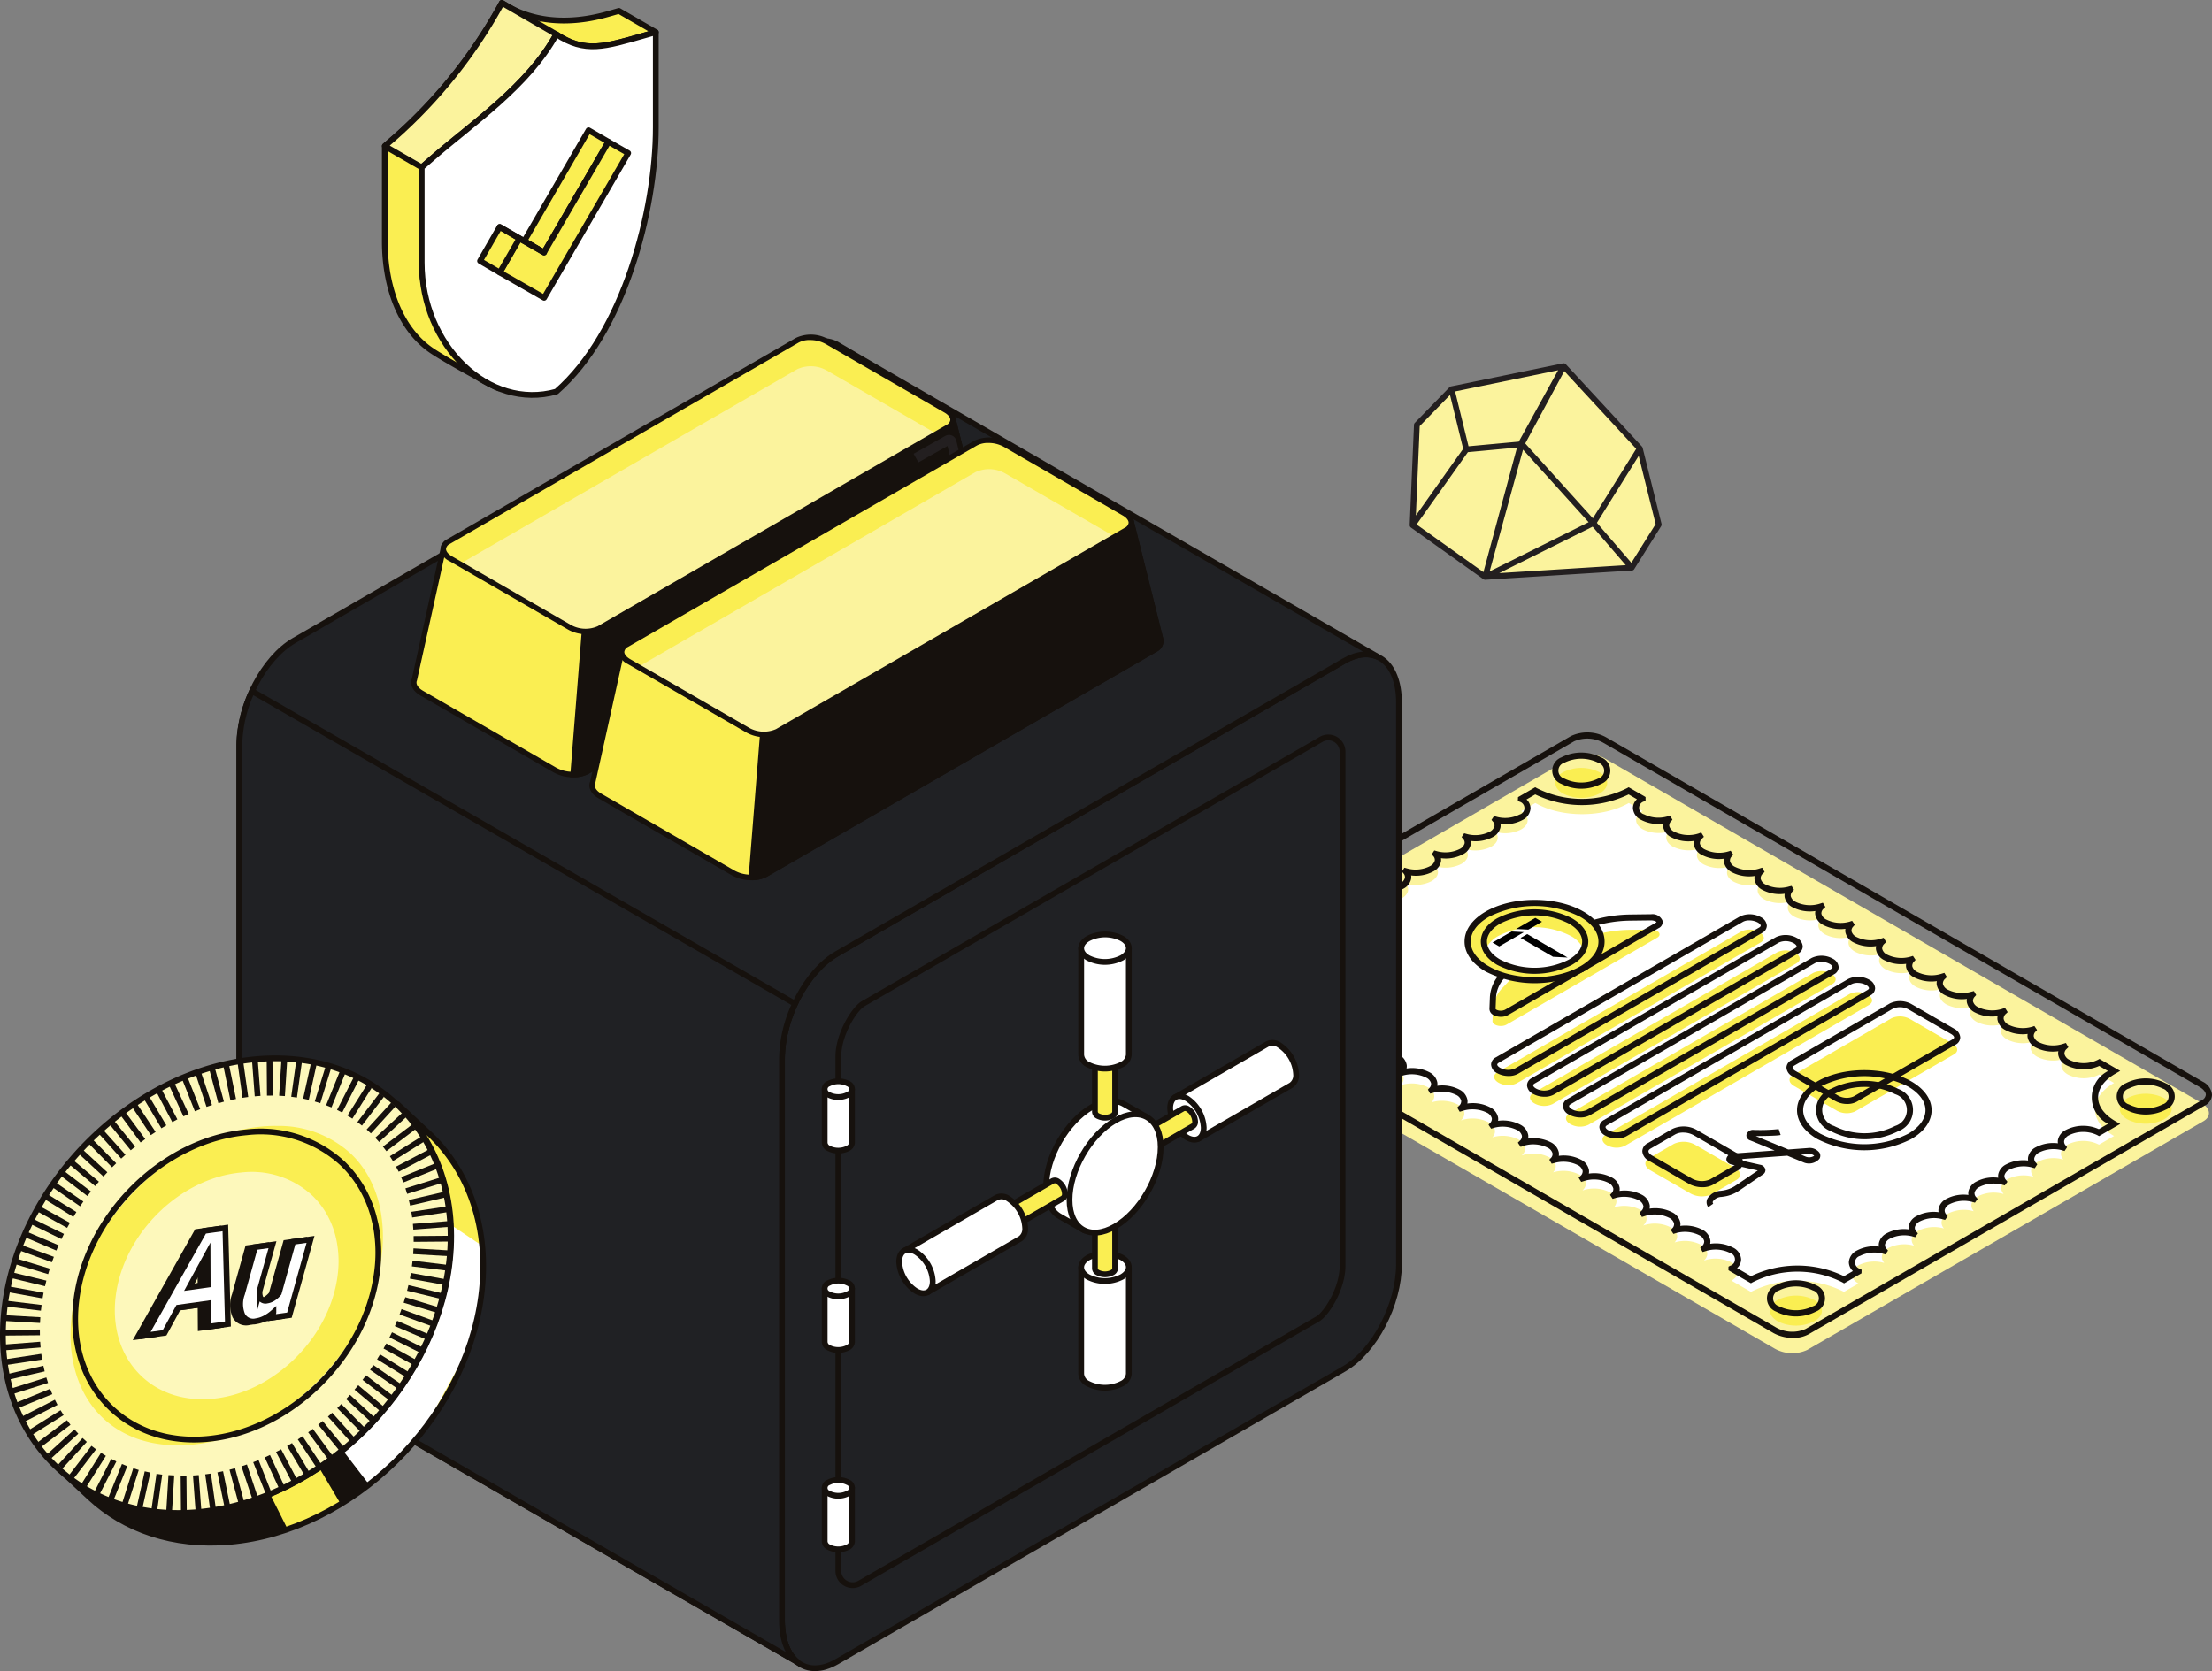 <svg id="Securely_vaulted_illustration" data-name="Securely vaulted illustration" xmlns="http://www.w3.org/2000/svg" xmlns:xlink="http://www.w3.org/1999/xlink" width="383.342" height="289.676" viewBox="0 0 383.342 289.676">
  <rect x="0" y="0" width="383.342" height="289.676" fill="#808080" stroke="none"/>
  <defs>
    <clipPath id="clip-path">
      <rect id="Rectangle_1356" data-name="Rectangle 1356" width="383.342" height="289.676" fill="none"/>
    </clipPath>
    <clipPath id="clip-path-2">
      <path id="Path_7476" data-name="Path 7476" d="M77.841,219.5C75,241.145,55.434,260.259,34.228,262.1c-9.779.851-18.227-2.116-24.212-7.685l5.547,5.159c5.986,5.569,14.433,8.536,24.212,7.685,21.2-1.846,40.771-20.958,43.613-42.6,1.531-11.664-2.1-21.723-9.1-28.227l-5.548-5.161c6.995,6.5,10.626,16.563,9.1,28.229" fill="none"/>
    </clipPath>
  </defs>
  <g id="Group_3595" data-name="Group 3595">
    <g id="Group_3594" data-name="Group 3594" clip-path="url(#clip-path)">
      <path id="Path_7349" data-name="Path 7349" d="M313.164,234.009l68.681-39.653c1.431-.826,1.252-2.269-.4-3.224L278.1,131.468a6.208,6.208,0,0,0-5.584-.231L203.838,170.89c-1.431.826-1.251,2.269.4,3.223l103.342,59.665a6.206,6.206,0,0,0,5.583.231" fill="#fbf39d"/>
      <path id="Path_7350" data-name="Path 7350" d="M307.315,231.05,203.974,171.386a2.81,2.81,0,0,1-1.634-2.283,2.174,2.174,0,0,1,1.232-1.861l68.682-39.653a6.7,6.7,0,0,1,6.114.232L381.71,187.485a2.811,2.811,0,0,1,1.632,2.284,2.169,2.169,0,0,1-1.232,1.859l-68.68,39.653a5.463,5.463,0,0,1-2.7.632,6.988,6.988,0,0,1-3.419-.863m74.264-40.341a1.194,1.194,0,0,0,.7-.94c0-.456-.412-.965-1.1-1.364L277.837,128.741a5.721,5.721,0,0,0-5.052-.232L204.1,168.161a1.2,1.2,0,0,0-.7.941c0,.455.412.966,1.1,1.364L307.847,230.13a5.727,5.727,0,0,0,5.052.232Z" fill="#16110d"/>
      <path id="Path_7351" data-name="Path 7351" d="M220.908,176.3l-1.688-.974c-.005,0-.005-.009,0-.012,4.335-2.508,4.345-6.564.038-9.082-.006,0-.006-.008,0-.011l2.654-1.533a.023.023,0,0,1,.02,0,6.051,6.051,0,0,0,5.462,0c1.2-.694,1.431-1.727.721-2.561-.006-.007,0-.013.017-.01a6.106,6.106,0,0,0,4.436-.416c1.2-.694,1.431-1.727.72-2.561-.006-.007.005-.013.017-.01a6.1,6.1,0,0,0,4.436-.416c1.2-.694,1.431-1.727.721-2.561-.006-.007,0-.013.016-.009a6.106,6.106,0,0,0,4.436-.416c1.2-.694,1.431-1.727.721-2.562-.006-.006,0-.012.016-.009a6.106,6.106,0,0,0,4.436-.416c1.2-.694,1.431-1.727.721-2.561-.006-.007,0-.013.016-.01a6.105,6.105,0,0,0,4.436-.416c1.2-.694,1.431-1.727.721-2.561-.006-.007,0-.013.017-.01a6.1,6.1,0,0,0,4.436-.416c1.2-.694,1.431-1.727.72-2.561-.005-.007.005-.013.017-.009a6.106,6.106,0,0,0,4.436-.416c1.508-.871,1.511-2.281.01-3.154-.006,0-.006-.008,0-.011l2.462-1.422c4.472,2.582,11.722,2.582,16.193,0l2.395,1.383a.006.006,0,0,1,0,.011c-1.5.873-1.5,2.283.009,3.154a6.112,6.112,0,0,0,4.511.394c.013,0,.023,0,.017.009-.757.841-.541,1.9.682,2.6a6.133,6.133,0,0,0,4.729.329c.012,0,.024,0,.016.01-.9.858-.713,1.989.571,2.73a6.112,6.112,0,0,0,4.511.394c.012,0,.023,0,.016.009-.756.841-.54,1.9.683,2.6a6.131,6.131,0,0,0,4.728.329c.013,0,.024,0,.017.01-.9.858-.713,1.989.571,2.73a6.112,6.112,0,0,0,4.511.394c.012,0,.022,0,.016.009-.757.841-.541,1.9.682,2.6a6.134,6.134,0,0,0,4.729.329c.013,0,.024,0,.016.01-.9.858-.712,1.989.571,2.73a6.112,6.112,0,0,0,4.511.394c.013,0,.023,0,.017.009-.757.841-.541,1.9.682,2.605a6.133,6.133,0,0,0,4.729.329c.012,0,.024,0,.016.01-.9.859-.713,1.989.571,2.73a6.112,6.112,0,0,0,4.511.394c.012,0,.023,0,.016.009-.756.842-.54,1.9.683,2.6a6.131,6.131,0,0,0,4.728.329c.013,0,.024,0,.017.01-.9.858-.713,1.989.571,2.73a6.111,6.111,0,0,0,4.511.394c.012,0,.022,0,.016.009-.757.842-.541,1.9.682,2.6a6.134,6.134,0,0,0,4.729.329c.013,0,.024,0,.016.01-.9.859-.712,1.989.571,2.73a6.112,6.112,0,0,0,4.511.394c.013,0,.023,0,.017.009-.757.842-.541,1.9.682,2.6a6.134,6.134,0,0,0,4.729.329c.012,0,.024,0,.016.01-.9.858-.713,1.989.571,2.73a6.053,6.053,0,0,0,5.463.006.019.019,0,0,1,.019,0l2.528,1.46c-4.4,2.539-4.4,6.656,0,9.195l-2.6,1.5a.021.021,0,0,1-.019,0,6.05,6.05,0,0,0-5.463.006c-1.2.694-1.431,1.727-.721,2.561.006.007,0,.013-.016.009a6.111,6.111,0,0,0-4.436.416c-1.2.694-1.431,1.727-.721,2.562.006.007,0,.013-.016.009a6.106,6.106,0,0,0-4.436.416c-1.2.694-1.431,1.727-.721,2.561.006.007-.005.013-.016.01a6.108,6.108,0,0,0-4.437.416c-1.2.694-1.431,1.727-.72,2.561.006.007-.005.013-.017.01a6.106,6.106,0,0,0-4.436.416c-1.2.694-1.431,1.727-.721,2.561.006.007,0,.013-.016.009a6.111,6.111,0,0,0-4.436.416c-1.2.694-1.431,1.727-.721,2.562.006.007,0,.013-.016.009a6.106,6.106,0,0,0-4.436.416c-1.2.694-1.431,1.727-.721,2.561.006.007,0,.013-.016.01a6.105,6.105,0,0,0-4.436.416c-1.508.871-1.512,2.281-.01,3.154a.006.006,0,0,1,0,.011l-2.495,1.441a17.822,17.822,0,0,0-16.126,0l-3.366-1.943c-.005,0-.005-.009,0-.012,1.5-.873,1.5-2.283-.01-3.153a6.129,6.129,0,0,0-4.729-.33c-.013,0-.024,0-.016-.009.9-.859.712-1.99-.571-2.731a6.116,6.116,0,0,0-4.511-.394c-.012,0-.023,0-.017-.009.757-.841.541-1.9-.682-2.6a6.129,6.129,0,0,0-4.729-.33c-.012,0-.024,0-.016-.01.9-.858.713-1.989-.571-2.73a6.111,6.111,0,0,0-4.511-.393c-.012,0-.023,0-.016-.01.756-.841.54-1.9-.682-2.6a6.13,6.13,0,0,0-4.729-.33c-.013,0-.024,0-.017-.01.9-.858.713-1.989-.571-2.73a6.116,6.116,0,0,0-4.511-.394c-.012,0-.022,0-.016-.009.757-.841.541-1.9-.682-2.6a6.13,6.13,0,0,0-4.729-.33c-.013,0-.024,0-.016-.01.9-.858.712-1.989-.571-2.73a6.117,6.117,0,0,0-4.511-.394c-.013,0-.023,0-.017-.009.757-.841.541-1.9-.682-2.6a6.134,6.134,0,0,0-4.729-.329c-.012,0-.024,0-.016-.009.9-.859.713-1.99-.571-2.731a6.112,6.112,0,0,0-4.511-.393c-.012,0-.023,0-.017-.01.757-.841.541-1.9-.682-2.6a6.129,6.129,0,0,0-4.729-.33c-.012,0-.023,0-.016-.01.9-.858.713-1.989-.571-2.73a6.117,6.117,0,0,0-4.511-.394c-.012,0-.023,0-.016-.009.757-.841.541-1.9-.682-2.6a6.134,6.134,0,0,0-4.729-.329c-.013,0-.024,0-.016-.009.9-.859.712-1.99-.571-2.731a6.114,6.114,0,0,0-4.512-.393c-.012,0-.022,0-.016-.01.757-.841.541-1.9-.682-2.6a6.048,6.048,0,0,0-5.462-.006.023.023,0,0,1-.02,0" fill="#fff"/>
      <path id="Path_7352" data-name="Path 7352" d="M319.3,222.286a17.269,17.269,0,0,0-15.594,0l-.265.154-3.639-2.1-.263-.161.005-.612.264-.154a1.154,1.154,0,0,0-.008-2.234,5.643,5.643,0,0,0-4.3-.285l-.43.134-.421-.745.3-.287a1.068,1.068,0,0,0,.388-.865,1.531,1.531,0,0,0-.858-1.021,5.611,5.611,0,0,0-4.076-.35l-.4.125-.456-.685.278-.308a1,1,0,0,0,.293-.806,1.546,1.546,0,0,0-.846-.984,5.632,5.632,0,0,0-4.3-.285l-.431.135-.42-.745.3-.288a1.072,1.072,0,0,0,.387-.865,1.528,1.528,0,0,0-.857-1.021,5.6,5.6,0,0,0-4.077-.35l-.4.124-.456-.686.277-.308a.991.991,0,0,0,.294-.8,1.549,1.549,0,0,0-.846-.984,5.63,5.63,0,0,0-4.3-.285l-.417.129-.446-.73.311-.3a1.066,1.066,0,0,0,.388-.866,1.526,1.526,0,0,0-.857-1.021,5.619,5.619,0,0,0-4.105-.34l-.411.1-.4-.694.259-.287a1,1,0,0,0,.293-.806,1.551,1.551,0,0,0-.847-.984,5.62,5.62,0,0,0-4.258-.3l-.421.165-.49-.741.323-.308a1.07,1.07,0,0,0,.388-.865,1.53,1.53,0,0,0-.857-1.021,5.6,5.6,0,0,0-4.078-.35l-.4.125-.456-.686.277-.309a1,1,0,0,0,.3-.8,1.548,1.548,0,0,0-.847-.984,5.65,5.65,0,0,0-4.306-.282l-.416.12-.432-.727.307-.294a1.069,1.069,0,0,0,.388-.866,1.518,1.518,0,0,0-.857-1.019,5.618,5.618,0,0,0-4.117-.339l-.41.1-.386-.691.256-.284a1,1,0,0,0,.293-.806,1.547,1.547,0,0,0-.846-.984,5.627,5.627,0,0,0-4.259-.3l-.435.171-.465-.757.313-.3a1.065,1.065,0,0,0,.387-.865,1.527,1.527,0,0,0-.856-1.021,5.6,5.6,0,0,0-4.078-.35l-.4.125-.456-.685.277-.308a1,1,0,0,0,.294-.806,1.547,1.547,0,0,0-.846-.985,5.64,5.64,0,0,0-4.3-.284l-.43.135-.421-.745.3-.288a1.069,1.069,0,0,0,.387-.865,1.52,1.52,0,0,0-.857-1.021,5.614,5.614,0,0,0-4.116-.338l-.394.091-.412-.676.266-.3a.99.99,0,0,0,.293-.8,1.549,1.549,0,0,0-.846-.984,5.563,5.563,0,0,0-4.924-.01l-.307.173-2.209-1.308,0-.612.265-.154c1.928-1.116,2.992-2.567,2.995-4.085s-1.048-2.961-2.964-4.081l-.262-.161,0-.613,3.2-1.842.271.155a5.567,5.567,0,0,0,4.932,0,1.561,1.561,0,0,0,.845-.973.945.945,0,0,0-.262-.783l-.263-.313.457-.658.372.1a5.534,5.534,0,0,0,4.024-.364,1.56,1.56,0,0,0,.845-.974.942.942,0,0,0-.261-.782l-.268-.317.466-.652.366.1a5.544,5.544,0,0,0,4.026-.365,1.558,1.558,0,0,0,.845-.974.991.991,0,0,0-.292-.818l-.218-.311.449-.622.364.1a5.55,5.55,0,0,0,4.026-.364,1.562,1.562,0,0,0,.843-.974.94.94,0,0,0-.261-.782l-.253-.3.432-.675.386.109a5.534,5.534,0,0,0,4.025-.364,1.559,1.559,0,0,0,.845-.975.944.944,0,0,0-.262-.781l-.253-.3.433-.675.386.109a5.531,5.531,0,0,0,4.024-.364,1.559,1.559,0,0,0,.845-.975.948.948,0,0,0-.266-.786l-.251-.3.441-.664.379.107a5.542,5.542,0,0,0,4.026-.364,1.56,1.56,0,0,0,.845-.974.953.953,0,0,0-.267-.787l-.25-.3.441-.663.379.107a5.542,5.542,0,0,0,4.024-.365,1.156,1.156,0,0,0,0-2.238l-.274-.168.026-.613,2.982-1.72.266.153a17.329,17.329,0,0,0,15.661,0l.266-.153,2.667,1.54.263.161,0,.612-.265.153a1.154,1.154,0,0,0,.008,2.234,5.625,5.625,0,0,0,4.117.338l.41-.094.386.69-.255.284a1,1,0,0,0-.294.807,1.547,1.547,0,0,0,.846.983,5.628,5.628,0,0,0,4.259.3l.435-.171.465.758-.312.3a1.065,1.065,0,0,0-.388.864,1.522,1.522,0,0,0,.857,1.021,5.6,5.6,0,0,0,4.077.35l.4-.125.456.685-.277.309a.994.994,0,0,0-.294.805,1.545,1.545,0,0,0,.846.985,5.64,5.64,0,0,0,4.3.284l.431-.135.42.746-.3.287a1.075,1.075,0,0,0-.387.865,1.529,1.529,0,0,0,.857,1.022,5.631,5.631,0,0,0,4.116.337l.395-.09.412.675-.266.3a.992.992,0,0,0-.294.8,1.549,1.549,0,0,0,.846.984,5.639,5.639,0,0,0,4.3.286l.417-.13.446.731-.311.3a1.07,1.07,0,0,0-.388.865,1.528,1.528,0,0,0,.857,1.022,5.608,5.608,0,0,0,4.064.354l.4-.138.471.689-.28.312a1,1,0,0,0-.294.806,1.55,1.55,0,0,0,.846.985,5.618,5.618,0,0,0,4.3.284l.425-.133.432.738-.3.293a1.066,1.066,0,0,0-.387.865,1.524,1.524,0,0,0,.856,1.022,5.6,5.6,0,0,0,4.077.349l.4-.124.455.686-.277.308a1,1,0,0,0-.293.8,1.546,1.546,0,0,0,.846.984,5.635,5.635,0,0,0,4.3.283l.416-.124.439.728-.309.3a1.072,1.072,0,0,0-.388.867,1.525,1.525,0,0,0,.857,1.02,5.642,5.642,0,0,0,4.112.339l.41-.1.392.692-.257.285a1,1,0,0,0-.294.807,1.553,1.553,0,0,0,.847.984,5.62,5.62,0,0,0,4.258.3l.429-.168.476.75-.317.3a1.067,1.067,0,0,0-.387.864,1.524,1.524,0,0,0,.857,1.021,5.579,5.579,0,0,0,4.071.352l.4-.131.464.689-.279.309a1,1,0,0,0-.294.805,1.545,1.545,0,0,0,.846.985,5.636,5.636,0,0,0,4.3.284l.425-.132.432.737-.3.293a1.067,1.067,0,0,0-.387.866,1.525,1.525,0,0,0,.856,1.021,5.569,5.569,0,0,0,4.924.009l.288-.161,3.6,2.076-.8.46c-1.956,1.13-3.033,2.6-3.033,4.137s1.077,3.009,3.033,4.139l.8.46-3.67,2.114-.271-.156a5.56,5.56,0,0,0-4.932,0,1.563,1.563,0,0,0-.845.974.962.962,0,0,0,.276.8l.236.306-.44.65-.376-.107a5.545,5.545,0,0,0-4.025.365,1.563,1.563,0,0,0-.845.974.941.941,0,0,0,.262.781l.254.3-.433.676-.386-.11a5.552,5.552,0,0,0-4.025.364,1.562,1.562,0,0,0-.845.975.966.966,0,0,0,.276.8l.247.319-.466.631-.36-.1a5.545,5.545,0,0,0-4.025.364,1.56,1.56,0,0,0-.845.974.944.944,0,0,0,.261.782l.266.315-.462.655-.368-.1a5.531,5.531,0,0,0-4.025.364,1.56,1.56,0,0,0-.845.974.962.962,0,0,0,.276.8l.246.32-.466.631-.36-.1a5.547,5.547,0,0,0-4.025.365,1.557,1.557,0,0,0-.844.973.946.946,0,0,0,.261.783l.266.315-.462.655-.368-.1a5.543,5.543,0,0,0-4.026.364,1.561,1.561,0,0,0-.844.974.944.944,0,0,0,.261.782l.255.3-.435.673-.384-.109a5.542,5.542,0,0,0-4.026.364,1.157,1.157,0,0,0,0,2.239l.268.164-.016.613-3.021,1.744Zm.262-1.071,1.546-.892a2.111,2.111,0,0,1-.7-1.525,2.423,2.423,0,0,1,1.4-2.037,6.332,6.332,0,0,1,3.809-.675,1.831,1.831,0,0,1,0-.6,2.5,2.5,0,0,1,1.361-1.712,6.352,6.352,0,0,1,3.81-.671,1.827,1.827,0,0,1,0-.6,2.506,2.506,0,0,1,1.361-1.713,6.344,6.344,0,0,1,3.81-.669,1.8,1.8,0,0,1,0-.6,2.5,2.5,0,0,1,1.36-1.715,6.342,6.342,0,0,1,3.81-.669,1.8,1.8,0,0,1,0-.6,2.5,2.5,0,0,1,1.361-1.715,6.335,6.335,0,0,1,3.809-.669,1.815,1.815,0,0,1,0-.6,2.5,2.5,0,0,1,1.361-1.715,6.446,6.446,0,0,1,3.809-.671,1.816,1.816,0,0,1,0-.6,2.491,2.491,0,0,1,1.361-1.712,6.45,6.45,0,0,1,3.809-.672,1.823,1.823,0,0,1,0-.6,2.491,2.491,0,0,1,1.36-1.712,6.608,6.608,0,0,1,5.726-.147l1.591-.919a5.135,5.135,0,0,1,0-9.152l-1.523-.879a6.6,6.6,0,0,1-5.727-.148,2.525,2.525,0,0,1-1.38-1.813,1.805,1.805,0,0,1,.027-.6,6.511,6.511,0,0,1-3.963-.656,2.558,2.558,0,0,1-1.365-1.738,1.877,1.877,0,0,1,.005-.6,6.453,6.453,0,0,1-3.849-.667,2.531,2.531,0,0,1-1.381-1.813,1.824,1.824,0,0,1,.027-.6,6.534,6.534,0,0,1-3.963-.657,2.558,2.558,0,0,1-1.364-1.737,1.781,1.781,0,0,1,.006-.6,6.432,6.432,0,0,1-3.851-.665,2.528,2.528,0,0,1-1.381-1.814,1.825,1.825,0,0,1,.027-.6,6.538,6.538,0,0,1-3.963-.657,2.56,2.56,0,0,1-1.364-1.738,1.856,1.856,0,0,1,.005-.6,6.417,6.417,0,0,1-3.85-.666,2.526,2.526,0,0,1-1.38-1.813,1.8,1.8,0,0,1,.027-.6,6.485,6.485,0,0,1-3.964-.656,2.562,2.562,0,0,1-1.364-1.738,1.822,1.822,0,0,1,.006-.6,6.464,6.464,0,0,1-3.85-.666,2.531,2.531,0,0,1-1.381-1.816,1.814,1.814,0,0,1,.027-.6,6.538,6.538,0,0,1-3.963-.657,2.556,2.556,0,0,1-1.365-1.738,1.861,1.861,0,0,1,.006-.6,6.4,6.4,0,0,1-3.85-.665,2.528,2.528,0,0,1-1.38-1.813,1.778,1.778,0,0,1,.027-.6,6.517,6.517,0,0,1-3.964-.656,2.557,2.557,0,0,1-1.364-1.738,1.855,1.855,0,0,1,.006-.6,6.406,6.406,0,0,1-3.851-.666,2.528,2.528,0,0,1-1.381-1.813,1.824,1.824,0,0,1,.027-.6,6.531,6.531,0,0,1-3.962-.657,2.558,2.558,0,0,1-1.364-1.737,1.833,1.833,0,0,1,.005-.605,6.414,6.414,0,0,1-3.851-.666,2.423,2.423,0,0,1-1.4-2.037,2.1,2.1,0,0,1,.7-1.524l-1.445-.835a18.656,18.656,0,0,1-16.185,0l-1.513.872a2.106,2.106,0,0,1,.7,1.526,2.425,2.425,0,0,1-1.4,2.037,6.329,6.329,0,0,1-3.809.673,1.83,1.83,0,0,1,0,.6A2.5,2.5,0,0,1,258.7,145.1a6.438,6.438,0,0,1-3.809.67,1.822,1.822,0,0,1,0,.6,2.5,2.5,0,0,1-1.36,1.713,6.319,6.319,0,0,1-3.81.675,1.825,1.825,0,0,1,0,.6,2.494,2.494,0,0,1-1.361,1.713,6.32,6.32,0,0,1-3.808.675,1.8,1.8,0,0,1-.005.6,2.5,2.5,0,0,1-1.359,1.713,6.361,6.361,0,0,1-3.81.673,1.825,1.825,0,0,1,0,.6,2.5,2.5,0,0,1-1.361,1.715,6.362,6.362,0,0,1-3.81.668,1.775,1.775,0,0,1,0,.6,2.5,2.5,0,0,1-1.36,1.715,6.45,6.45,0,0,1-3.81.667,1.84,1.84,0,0,1,0,.606,2.5,2.5,0,0,1-1.361,1.714,6.619,6.619,0,0,1-5.725.145l-1.665.961a5.09,5.09,0,0,1-.033,9.049l.692.4a6.6,6.6,0,0,1,5.728.147,2.558,2.558,0,0,1,1.365,1.738,1.834,1.834,0,0,1-.007.6,6.4,6.4,0,0,1,3.851.665,2.528,2.528,0,0,1,1.38,1.813,1.805,1.805,0,0,1-.027.6,6.488,6.488,0,0,1,3.963.656,2.56,2.56,0,0,1,1.365,1.738,1.855,1.855,0,0,1-.006.6,6.417,6.417,0,0,1,3.851.667,2.53,2.53,0,0,1,1.38,1.814,1.82,1.82,0,0,1-.027.6,6.508,6.508,0,0,1,3.963.656,2.555,2.555,0,0,1,1.363,1.738,1.782,1.782,0,0,1-.005.605,6.419,6.419,0,0,1,3.852.665,2.528,2.528,0,0,1,1.38,1.813,1.831,1.831,0,0,1-.027.6,6.5,6.5,0,0,1,3.962.656,2.561,2.561,0,0,1,1.365,1.737,1.827,1.827,0,0,1,0,.6,6.449,6.449,0,0,1,3.85.667,2.529,2.529,0,0,1,1.38,1.813,1.8,1.8,0,0,1-.027.6,6.531,6.531,0,0,1,3.963.656,2.56,2.56,0,0,1,1.365,1.738,1.806,1.806,0,0,1-.006.6,6.439,6.439,0,0,1,3.851.666,2.527,2.527,0,0,1,1.38,1.814,1.824,1.824,0,0,1-.027.6,6.522,6.522,0,0,1,3.963.657,2.552,2.552,0,0,1,1.365,1.737,1.883,1.883,0,0,1,0,.6,6.408,6.408,0,0,1,3.849.666,2.527,2.527,0,0,1,1.38,1.813,1.777,1.777,0,0,1-.027.6,6.506,6.506,0,0,1,3.964.656,2.56,2.56,0,0,1,1.365,1.738,1.827,1.827,0,0,1-.007.6,6.423,6.423,0,0,1,3.851.667A2.53,2.53,0,0,1,296.4,215a1.806,1.806,0,0,1-.027.6,6.493,6.493,0,0,1,3.963.655,2.424,2.424,0,0,1,1.4,2.038,2.1,2.1,0,0,1-.7,1.524l2.416,1.395a18.594,18.594,0,0,1,16.117,0" fill="#16110d"/>
      <path id="Path_7353" data-name="Path 7353" d="M265.942,165.338l8.2,4.737,13.041-7.53c.915-.528.247-1.431-1.046-1.414l-3.569.046a23.194,23.194,0,0,0-6.577,1.009Z" fill="#faee52"/>
      <path id="Path_7354" data-name="Path 7354" d="M264.628,163.067l11.207-3.514a23.843,23.843,0,0,1,6.728-1.034l3.569-.046h.043a1.86,1.86,0,0,1,1.93,1.095,1.152,1.152,0,0,1-.653,1.311l-13.306,7.683Zm21.519-3.531-3.569.046a22.725,22.725,0,0,0-6.425.986l-8.9,2.789,6.89,3.978,12.775-7.376a1.092,1.092,0,0,0,.157-.115c-.04-.1-.365-.29-.931-.308" fill="#16110d"/>
      <path id="Path_7355" data-name="Path 7355" d="M265.942,165.338l8.2,4.737L261.1,177.6c-.915.528-2.478.143-2.449-.6l.08-2.061a5.9,5.9,0,0,1,1.748-3.8Z" fill="#faee52"/>
      <path id="Path_7356" data-name="Path 7356" d="M258.768,175.916a1.2,1.2,0,0,1-.644-1.062l.079-2.061a6.444,6.444,0,0,1,1.893-4.14l5.748-6.111,9.365,5.407-13.839,7.989a2.527,2.527,0,0,1-1.261.319,2.665,2.665,0,0,1-1.341-.341m7.273-12.033-5.17,5.5a5.4,5.4,0,0,0-1.605,3.453l-.081,2.055c.006.02.081.116.3.2a1.742,1.742,0,0,0,1.351-.068l12.246-7.07Z" fill="#16110d"/>
      <path id="Path_7357" data-name="Path 7357" d="M257.737,167.949c4.531,2.616,11.877,2.616,16.408,0s4.531-6.857,0-9.473-11.877-2.616-16.408,0-4.531,6.857,0,9.473" fill="#faee52"/>
      <path id="Path_7358" data-name="Path 7358" d="M257.472,168.409h0c-2.362-1.364-3.664-3.21-3.664-5.2s1.3-3.833,3.664-5.2c4.67-2.7,12.27-2.7,16.94,0,2.363,1.364,3.663,3.21,3.663,5.2s-1.3,3.832-3.663,5.2a18.743,18.743,0,0,1-16.94,0m.531-9.473c-2.02,1.167-3.132,2.686-3.132,4.277s1.112,3.11,3.132,4.277c4.378,2.525,11.5,2.527,15.878,0,2.02-1.167,3.132-2.686,3.132-4.277s-1.112-3.11-3.132-4.277a17.578,17.578,0,0,0-15.878,0" fill="#16110d"/>
      <path id="Path_7359" data-name="Path 7359" d="M259.733,166.8a13.721,13.721,0,0,0,12.417,0c3.429-1.98,3.429-5.189,0-7.169a13.721,13.721,0,0,0-12.417,0c-3.429,1.98-3.429,5.189,0,7.169" fill="#faee52"/>
      <path id="Path_7360" data-name="Path 7360" d="M259.733,162.206a13.721,13.721,0,0,1,12.417,0,5.109,5.109,0,0,1,2.371,2.522,5.1,5.1,0,0,1-2.371,2.521,13.721,13.721,0,0,1-12.417,0,5.1,5.1,0,0,1-2.371-2.521,5.109,5.109,0,0,1,2.371-2.522" fill="#fff"/>
      <path id="Path_7361" data-name="Path 7361" d="M259.467,167.256h0c-1.83-1.056-2.838-2.493-2.838-4.044s1.008-2.988,2.838-4.044a14.327,14.327,0,0,1,12.948,0c1.83,1.056,2.838,2.492,2.838,4.044s-1.008,2.988-2.838,4.044a14.32,14.32,0,0,1-12.948,0m.531-7.169c-1.487.859-2.306,1.969-2.306,3.125s.819,2.265,2.306,3.125a13.161,13.161,0,0,0,11.886,0c1.487-.86,2.306-1.969,2.306-3.125s-.819-2.266-2.306-3.125a13.163,13.163,0,0,0-11.886,0" fill="#16110d"/>
      <path id="Path_7362" data-name="Path 7362" d="M308.064,229.018a7.033,7.033,0,0,0,6.362,0c1.757-1.014,1.757-2.659,0-3.673a7.027,7.027,0,0,0-6.362,0c-1.757,1.014-1.757,2.659,0,3.673" fill="#faee52"/>
      <path id="Path_7363" data-name="Path 7363" d="M307.8,227.352a2.457,2.457,0,0,1,0-4.593,7.519,7.519,0,0,1,6.894,0,2.458,2.458,0,0,1,0,4.593,7.516,7.516,0,0,1-6.894,0m.531-3.673a1.427,1.427,0,0,0,0,2.753,6.552,6.552,0,0,0,5.831,0,1.427,1.427,0,0,0,0-2.753,6.556,6.556,0,0,0-5.831,0" fill="#16110d"/>
      <path id="Path_7364" data-name="Path 7364" d="M368.677,194.023a7.033,7.033,0,0,0,6.362,0c1.757-1.014,1.757-2.659,0-3.673a7.027,7.027,0,0,0-6.362,0c-1.757,1.014-1.757,2.659,0,3.673" fill="#faee52"/>
      <path id="Path_7365" data-name="Path 7365" d="M368.413,192.357a2.456,2.456,0,0,1,0-4.593,7.514,7.514,0,0,1,6.893,0,2.457,2.457,0,0,1,0,4.593,7.514,7.514,0,0,1-6.893,0m.531-3.673a1.427,1.427,0,0,0,0,2.753,6.538,6.538,0,0,0,5.829,0,1.426,1.426,0,0,0,0-2.753,6.555,6.555,0,0,0-5.831,0" fill="#16110d"/>
      <path id="Path_7366" data-name="Path 7366" d="M210.242,172.54a7.033,7.033,0,0,0,6.362,0c1.757-1.014,1.757-2.659,0-3.673a7.027,7.027,0,0,0-6.362,0c-1.757,1.014-1.757,2.659,0,3.673" fill="#faee52"/>
      <path id="Path_7367" data-name="Path 7367" d="M209.977,170.874a2.457,2.457,0,0,1,0-4.593,7.514,7.514,0,0,1,6.893,0,2.457,2.457,0,0,1,0,4.593,7.514,7.514,0,0,1-6.893,0m.531-3.673a1.427,1.427,0,0,0,0,2.753,6.56,6.56,0,0,0,5.83,0,1.426,1.426,0,0,0,0-2.753,6.553,6.553,0,0,0-5.83,0" fill="#16110d"/>
      <path id="Path_7368" data-name="Path 7368" d="M270.855,137.545a7.033,7.033,0,0,0,6.362,0c1.757-1.014,1.757-2.659,0-3.673a7.027,7.027,0,0,0-6.362,0c-1.757,1.014-1.757,2.659,0,3.673" fill="#faee52"/>
      <path id="Path_7369" data-name="Path 7369" d="M270.589,135.879h0a2.457,2.457,0,0,1,0-4.593,7.519,7.519,0,0,1,6.894,0,2.457,2.457,0,0,1,0,4.593,7.516,7.516,0,0,1-6.894,0m.531-3.673a1.427,1.427,0,0,0,0,2.753,6.554,6.554,0,0,0,5.832,0,1.427,1.427,0,0,0,0-2.753,6.558,6.558,0,0,0-5.832,0" fill="#16110d"/>
      <path id="Path_7370" data-name="Path 7370" d="M262.8,187.8l42.325-24.436c.8-.46.7-1.262-.223-1.792a3.449,3.449,0,0,0-3.1-.129L259.476,185.88c-.8.46-.7,1.262.223,1.792a3.449,3.449,0,0,0,3.1.129" fill="#faee52"/>
      <path id="Path_7371" data-name="Path 7371" d="M259.433,186.007a1.787,1.787,0,0,1-1.026-1.473,1.436,1.436,0,0,1,.8-1.239l42.326-24.437a3.968,3.968,0,0,1,3.634.129,1.788,1.788,0,0,1,1.026,1.474,1.434,1.434,0,0,1-.8,1.238l-42.325,24.436a3.264,3.264,0,0,1-1.616.38,4.132,4.132,0,0,1-2.019-.508m42.634-26.229-42.325,24.436c-.082.048-.272.174-.272.32,0,.123.13.343.494.552a2.913,2.913,0,0,0,2.573.13l42.325-24.437c.082-.047.272-.173.272-.318,0-.124-.13-.344-.495-.554a3.118,3.118,0,0,0-1.5-.365,2.213,2.213,0,0,0-1.074.236" fill="#16110d"/>
      <path id="Path_7372" data-name="Path 7372" d="M269.027,191.4l42.325-24.436c.8-.46.7-1.262-.223-1.792a3.449,3.449,0,0,0-3.1-.129L265.7,189.474c-.8.46-.7,1.262.223,1.792a3.449,3.449,0,0,0,3.1.129" fill="#faee52"/>
      <path id="Path_7373" data-name="Path 7373" d="M265.658,189.6a1.784,1.784,0,0,1-1.026-1.474,1.433,1.433,0,0,1,.8-1.238l42.325-24.436a3.973,3.973,0,0,1,3.635.129,1.784,1.784,0,0,1,1.026,1.473,1.432,1.432,0,0,1-.8,1.238L269.292,189.73a3.279,3.279,0,0,1-1.617.38,4.111,4.111,0,0,1-2.017-.509m45.428-25.229c.082-.047.272-.171.272-.318,0-.123-.13-.342-.494-.552a2.917,2.917,0,0,0-2.573-.129l-42.325,24.436c-.082.048-.271.172-.271.318,0,.124.13.344.494.555a2.967,2.967,0,0,0,2.572.128Z" fill="#16110d"/>
      <path id="Path_7374" data-name="Path 7374" d="M275.251,194.988l42.325-24.436c.8-.46.7-1.262-.223-1.792a3.449,3.449,0,0,0-3.1-.129l-42.325,24.436c-.8.46-.7,1.262.223,1.792a3.449,3.449,0,0,0,3.1.129" fill="#faee52"/>
      <path id="Path_7375" data-name="Path 7375" d="M271.882,193.194a1.787,1.787,0,0,1-1.026-1.473,1.434,1.434,0,0,1,.8-1.239l42.325-24.438a3.976,3.976,0,0,1,3.635.13,1.785,1.785,0,0,1,1.025,1.473,1.431,1.431,0,0,1-.8,1.239l-42.325,24.436a3.268,3.268,0,0,1-1.617.38,4.125,4.125,0,0,1-2.018-.508m42.633-26.229L272.19,191.4c-.081.048-.271.174-.271.319,0,.123.13.344.494.554a2.927,2.927,0,0,0,2.573.129l42.325-24.436c.081-.048.271-.174.271-.319,0-.124-.13-.344-.494-.554a3.092,3.092,0,0,0-1.494-.37,2.215,2.215,0,0,0-1.079.241" fill="#16110d"/>
      <path id="Path_7376" data-name="Path 7376" d="M281.568,198.635,323.893,174.2c.8-.46.7-1.262-.223-1.792a3.449,3.449,0,0,0-3.1-.129l-42.325,24.436c-.795.46-.7,1.262.223,1.792a3.449,3.449,0,0,0,3.1.129" fill="#faee52"/>
      <path id="Path_7377" data-name="Path 7377" d="M278.2,196.841a1.787,1.787,0,0,1-1.026-1.474,1.434,1.434,0,0,1,.8-1.237L320.3,169.694a3.967,3.967,0,0,1,3.635.128,1.786,1.786,0,0,1,1.025,1.474,1.432,1.432,0,0,1-.8,1.237l-42.325,24.436a3.268,3.268,0,0,1-1.617.38,4.125,4.125,0,0,1-2.018-.508m42.633-26.228-42.325,24.436c-.082.048-.271.173-.271.318,0,.123.13.344.494.554a2.92,2.92,0,0,0,2.573.129l42.324-24.438c.082-.046.272-.171.272-.316,0-.124-.129-.344-.495-.554a3.089,3.089,0,0,0-1.494-.371,2.211,2.211,0,0,0-1.078.242" fill="#16110d"/>
      <path id="Path_7378" data-name="Path 7378" d="M321.51,192.645l17.121-9.885c.82-.474.718-1.3-.23-1.848l-7.4-4.274a3.555,3.555,0,0,0-3.2-.133l-17.121,9.885c-.82.473-.717,1.3.23,1.847l7.4,4.275a3.555,3.555,0,0,0,3.2.133" fill="#faee52"/>
      <path id="Path_7379" data-name="Path 7379" d="M318.044,190.846l-7.4-4.275a1.823,1.823,0,0,1-1.05-1.505,1.46,1.46,0,0,1,.819-1.262l17.123-9.885a4.073,4.073,0,0,1,3.73.133l7.4,4.274a1.823,1.823,0,0,1,1.049,1.5,1.458,1.458,0,0,1-.819,1.262l-17.122,9.886h0a3.367,3.367,0,0,1-1.658.388,4.238,4.238,0,0,1-2.073-.522m3.2-.787,17.12-9.885c.087-.051.289-.184.289-.343,0-.13-.136-.364-.519-.585l-7.4-4.275a3.038,3.038,0,0,0-2.669-.132l-17.122,9.885c-.086.05-.287.184-.287.342,0,.132.135.364.517.585l7.4,4.275a3.018,3.018,0,0,0,2.669.132Z" fill="#16110d"/>
      <path id="Path_7380" data-name="Path 7380" d="M296.618,207.016l4.3-2.482c.943-.544.824-1.5-.264-2.124l-6.892-3.98a4.09,4.09,0,0,0-3.678-.152l-4.3,2.483c-.943.544-.825,1.5.264,2.124l6.891,3.98a4.089,4.089,0,0,0,3.679.151" fill="#faee52"/>
      <path id="Path_7381" data-name="Path 7381" d="M292.674,205.2l-6.892-3.978a2.025,2.025,0,0,1-1.167-1.662,1.6,1.6,0,0,1,.9-1.382l4.3-2.485a4.622,4.622,0,0,1,4.21.154l6.891,3.979a2.025,2.025,0,0,1,1.167,1.662,1.607,1.607,0,0,1-.9,1.381l-4.3,2.483a3.776,3.776,0,0,1-1.867.439,4.779,4.779,0,0,1-2.342-.591m-2.324-8.586-4.3,2.485c-.139.08-.371.246-.371.461,0,.181.167.47.635.741l6.892,3.979a3.561,3.561,0,0,0,3.147.153l4.3-2.485c.139-.08.372-.246.372-.46,0-.182-.167-.472-.635-.742l-6.891-3.978a3.766,3.766,0,0,0-1.821-.451,2.731,2.731,0,0,0-1.327.3" fill="#16110d"/>
      <path id="Path_7382" data-name="Path 7382" d="M314.952,197.443h0c-2.273-1.312-3.525-3.09-3.525-5s1.252-3.692,3.525-5c4.485-2.59,11.784-2.59,16.27,0,2.273,1.312,3.525,3.09,3.525,5s-1.252,3.691-3.525,5a18,18,0,0,1-16.27,0m.531-9.087c-1.93,1.116-2.993,2.565-2.993,4.084s1.063,2.968,2.993,4.084a16.833,16.833,0,0,0,15.208,0c1.93-1.116,2.993-2.566,2.993-4.084s-1.063-2.968-2.993-4.084a16.844,16.844,0,0,0-15.208,0" fill="#16110d"/>
      <path id="Path_7383" data-name="Path 7383" d="M317.3,196.088a3.907,3.907,0,0,1,0-7.343,12.9,12.9,0,0,1,11.657,0,3.908,3.908,0,0,1,0,7.343,12.9,12.9,0,0,1-11.657,0m.531-6.424a2.877,2.877,0,0,0,0,5.505,11.733,11.733,0,0,0,10.594,0,2.877,2.877,0,0,0,0-5.505,11.731,11.731,0,0,0-10.594,0" fill="#16110d"/>
      <path id="Path_7384" data-name="Path 7384" d="M295.868,207.819a2.832,2.832,0,0,1,2.308-1.4l.244-.034a5.339,5.339,0,0,0,2.22-.783l3.987-2.71-4.534-1.028c-.729-.165-.945-.651-.907-1.016a1.148,1.148,0,0,1,1.246-.9l7.119-.524-4.2-1.733a.912.912,0,0,1-.692-1,1.163,1.163,0,0,1,1.256-.831,31.9,31.9,0,0,0,4.333-.143l.165.505-.174-.5.349,1.005c-.148.05-.486.168-4.31.2l5.64,2.327,3.4-.252a2.156,2.156,0,0,1,1.987.786,1.019,1.019,0,0,1,0,1.086,2.409,2.409,0,0,1-2.785.6l-2.779-1.146-8.784.645,4.077.925a1.076,1.076,0,0,1,.9.79.861.861,0,0,1-.4.88l-4.29,2.915a6.309,6.309,0,0,1-2.67.957l-.244.034a1.885,1.885,0,0,0-1.481.771.377.377,0,0,0,.059.4l-.872.608a1.434,1.434,0,0,1-.162-1.435m17.53-7.762-1.291.095.819.338a1.584,1.584,0,0,0,1.477-.147,1.079,1.079,0,0,0-.859-.292c-.047,0-.1,0-.146.006" fill="#16110d"/>
      <path id="Path_7385" data-name="Path 7385" d="M262.728,161.032l2.128.11,2.369-1.368-1.156-.671Z"/>
      <path id="Path_7386" data-name="Path 7386" d="M263.514,162.583l5.623,3.268,2.529.13-7-4.065Z"/>
      <path id="Path_7387" data-name="Path 7387" d="M258.661,163.38l1.155.671,4.279-2.47-2.121-.114Z"/>
      <path id="Path_7388" data-name="Path 7388" d="M145.012,288.036l87.932-50.767c5.245-3.029,9.5-11.152,9.5-18.145V121.752c0-6.993-4.251-10.207-9.5-7.179L145.012,165.34c-5.245,3.028-9.5,11.152-9.5,18.145v97.372c0,6.993,4.252,10.207,9.5,7.179" fill="#202124"/>
      <path id="Path_7389" data-name="Path 7389" d="M145.012,288.036l87.932-50.767c5.245-3.029,9.5-11.152,9.5-18.145V121.752c0-6.993-4.251-10.207-9.5-7.179L145.012,165.34c-5.245,3.028-9.5,11.152-9.5,18.145v97.372C135.515,287.85,139.767,291.064,145.012,288.036Z" fill="none" stroke="#16110d" stroke-miterlimit="10" stroke-width="1"/>
      <path id="Path_7390" data-name="Path 7390" d="M228.951,128.166l-79.357,45.816c-1.514.875-4.309,5.253-4.309,9.191V272.3A2.479,2.479,0,0,0,149,274.443l79.357-45.817c1.513-.874,4.309-5.251,4.309-9.19V130.313a2.474,2.474,0,0,0-3.719-2.147" fill="#202124"/>
      <path id="Path_7391" data-name="Path 7391" d="M228.951,128.166l-79.357,45.816c-1.514.875-4.309,5.253-4.309,9.191V272.3A2.479,2.479,0,0,0,149,274.443l79.357-45.817c1.513-.874,4.309-5.251,4.309-9.19V130.313a2.474,2.474,0,0,0-3.719-2.147Z" fill="none" stroke="#16110d" stroke-miterlimit="10" stroke-width="1"/>
      <path id="Path_7392" data-name="Path 7392" d="M50.974,111.031l87.932-50.767c2.466-1.424,4.712-1.468,6.4-.388,1.88,1.2,91.214,52.682,93.678,54.1-1.642-.858-3.746-.728-6.04.6l-87.932,50.768c-5.245,3.028-9.5,11.152-9.5,18.145v97.371c0,3.352.984,5.823,2.578,7.167v.013s-91.755-52.845-93.433-53.87c-1.952-1.192-3.181-3.86-3.181-7.62V129.176c0-6.993,4.251-15.117,9.5-18.145" fill="#202124"/>
      <path id="Path_7393" data-name="Path 7393" d="M50.974,111.031l87.932-50.767c2.466-1.424,4.712-1.468,6.4-.388,1.88,1.2,91.214,52.682,93.678,54.1-1.642-.858-3.746-.728-6.04.6l-87.932,50.768c-5.245,3.028-9.5,11.152-9.5,18.145v97.371c0,3.352.984,5.823,2.578,7.167v.013s-91.755-52.845-93.433-53.87c-1.952-1.192-3.181-3.86-3.181-7.62V129.176C41.478,122.183,45.729,114.059,50.974,111.031Z" fill="none" stroke="#16110d" stroke-miterlimit="10" stroke-width="1"/>
      <path id="Path_7394" data-name="Path 7394" d="M137.773,173.987a23.046,23.046,0,0,0-2.257,9.5v97.372c0,3.351.983,5.822,2.578,7.166l0,.013s-91.754-52.844-93.432-53.87c-1.952-1.192-3.181-3.859-3.181-7.619V129.176a22.989,22.989,0,0,1,2.2-9.369Z" fill="#202124"/>
      <path id="Path_7395" data-name="Path 7395" d="M137.773,173.987a23.046,23.046,0,0,0-2.257,9.5v97.372c0,3.351.983,5.822,2.578,7.166l0,.013s-91.754-52.844-93.432-53.87c-1.952-1.192-3.181-3.859-3.181-7.619V129.176a22.989,22.989,0,0,1,2.2-9.369Z" fill="none" stroke="#16110d" stroke-miterlimit="10" stroke-width="1"/>
      <path id="Path_7396" data-name="Path 7396" d="M142.917,232.64h0v-9.289h4.736v9.289a1.192,1.192,0,0,1-.7.964,3.7,3.7,0,0,1-3.349.006,1.163,1.163,0,0,1-.688-.97" fill="#fff"/>
      <path id="Path_7397" data-name="Path 7397" d="M142.917,232.64h0v-9.289h4.736v9.289a1.192,1.192,0,0,1-.7.964,3.7,3.7,0,0,1-3.349.006A1.163,1.163,0,0,1,142.917,232.64Z" fill="none" stroke="#16110d" stroke-linecap="round" stroke-linejoin="round" stroke-width="1"/>
      <path id="Path_7398" data-name="Path 7398" d="M143.6,224.321a3.7,3.7,0,0,0,3.349-.006,1.021,1.021,0,0,0,.011-1.934,3.706,3.706,0,0,0-3.35.006,1.021,1.021,0,0,0-.01,1.934" fill="#fff"/>
      <path id="Path_7399" data-name="Path 7399" d="M143.6,224.321a3.7,3.7,0,0,0,3.349-.006,1.021,1.021,0,0,0,.011-1.934,3.706,3.706,0,0,0-3.35.006A1.021,1.021,0,0,0,143.6,224.321Z" fill="none" stroke="#16110d" stroke-linecap="round" stroke-linejoin="round" stroke-width="1"/>
      <path id="Path_7400" data-name="Path 7400" d="M142.917,267.2h0v-9.289h4.736V267.2a1.192,1.192,0,0,1-.7.964,3.7,3.7,0,0,1-3.349.006,1.163,1.163,0,0,1-.688-.97" fill="#fff"/>
      <path id="Path_7401" data-name="Path 7401" d="M142.917,267.2h0v-9.289h4.736V267.2a1.192,1.192,0,0,1-.7.964,3.7,3.7,0,0,1-3.349.006A1.163,1.163,0,0,1,142.917,267.2Z" fill="none" stroke="#16110d" stroke-linecap="round" stroke-linejoin="round" stroke-width="1"/>
      <path id="Path_7402" data-name="Path 7402" d="M143.6,258.876a3.7,3.7,0,0,0,3.349-.006,1.021,1.021,0,0,0,.011-1.934,3.706,3.706,0,0,0-3.35.006,1.021,1.021,0,0,0-.01,1.934" fill="#fff"/>
      <path id="Path_7403" data-name="Path 7403" d="M143.6,258.876a3.7,3.7,0,0,0,3.349-.006,1.021,1.021,0,0,0,.011-1.934,3.706,3.706,0,0,0-3.35.006A1.021,1.021,0,0,0,143.6,258.876Z" fill="none" stroke="#16110d" stroke-linecap="round" stroke-linejoin="round" stroke-width="1"/>
      <path id="Path_7404" data-name="Path 7404" d="M142.917,198.085h0V188.8h4.736v9.289a1.192,1.192,0,0,1-.7.964,3.7,3.7,0,0,1-3.349.006,1.163,1.163,0,0,1-.688-.97" fill="#fff"/>
      <path id="Path_7405" data-name="Path 7405" d="M142.917,198.085h0V188.8h4.736v9.289a1.192,1.192,0,0,1-.7.964,3.7,3.7,0,0,1-3.349.006A1.163,1.163,0,0,1,142.917,198.085Z" fill="none" stroke="#16110d" stroke-linecap="round" stroke-linejoin="round" stroke-width="1"/>
      <path id="Path_7406" data-name="Path 7406" d="M143.6,189.766a3.7,3.7,0,0,0,3.349-.006,1.021,1.021,0,0,0,.011-1.934,3.706,3.706,0,0,0-3.35.006,1.021,1.021,0,0,0-.01,1.934" fill="#fff"/>
      <path id="Path_7407" data-name="Path 7407" d="M143.6,189.766a3.7,3.7,0,0,0,3.349-.006,1.021,1.021,0,0,0,.011-1.934,3.706,3.706,0,0,0-3.35.006A1.021,1.021,0,0,0,143.6,189.766Z" fill="none" stroke="#16110d" stroke-linecap="round" stroke-linejoin="round" stroke-width="1"/>
      <path id="Path_7408" data-name="Path 7408" d="M187.373,238.16V219.669h8.253v18.474a2.065,2.065,0,0,1-1.218,1.7,6.449,6.449,0,0,1-5.836.01,2.028,2.028,0,0,1-1.2-1.69" fill="#fff"/>
      <path id="Path_7409" data-name="Path 7409" d="M187.373,238.16V219.669h8.253v18.474a2.065,2.065,0,0,1-1.218,1.7,6.449,6.449,0,0,1-5.836.01A2.028,2.028,0,0,1,187.373,238.16Z" fill="none" stroke="#16110d" stroke-linecap="round" stroke-linejoin="round" stroke-width="1"/>
      <path id="Path_7410" data-name="Path 7410" d="M188.572,221.359a6.446,6.446,0,0,0,5.836-.011c1.617-.933,1.625-2.442.018-3.369a6.449,6.449,0,0,0-5.836.01c-1.616.934-1.625,2.442-.018,3.37" fill="#fff"/>
      <path id="Path_7411" data-name="Path 7411" d="M188.572,221.359a6.446,6.446,0,0,0,5.836-.011c1.617-.933,1.625-2.442.018-3.369a6.449,6.449,0,0,0-5.836.01C186.974,218.923,186.965,220.431,188.572,221.359Z" fill="none" stroke="#16110d" stroke-linecap="round" stroke-linejoin="round" stroke-width="1"/>
      <path id="Path_7412" data-name="Path 7412" d="M189.751,219.881h0V203.348h3.5V219.88h0a.877.877,0,0,1-.515.712,2.737,2.737,0,0,1-2.474,0,.858.858,0,0,1-.508-.716" fill="#faee52"/>
      <path id="Path_7413" data-name="Path 7413" d="M189.751,219.881h0V203.348h3.5V219.88h0a.877.877,0,0,1-.515.712,2.737,2.737,0,0,1-2.474,0A.858.858,0,0,1,189.751,219.881Z" fill="none" stroke="#16110d" stroke-linecap="round" stroke-linejoin="round" stroke-width="1"/>
      <path id="Path_7414" data-name="Path 7414" d="M190.259,204.064a2.735,2.735,0,0,0,2.473,0,.754.754,0,0,0,.008-1.429,2.732,2.732,0,0,0-2.473.005.754.754,0,0,0-.008,1.428" fill="#faee52"/>
      <path id="Path_7415" data-name="Path 7415" d="M190.259,204.064a2.735,2.735,0,0,0,2.473,0,.754.754,0,0,0,.008-1.429,2.732,2.732,0,0,0-2.473.005A.754.754,0,0,0,190.259,204.064Z" fill="none" stroke="#16110d" stroke-linecap="round" stroke-linejoin="round" stroke-width="1"/>
      <path id="Path_7416" data-name="Path 7416" d="M207.759,197.356l-4.126-7.147,16.013-9.246a2.028,2.028,0,0,1,2.063.194,6.45,6.45,0,0,1,2.909,5.06,2.074,2.074,0,0,1-.846,1.894l-.014.008Z" fill="#fff"/>
      <path id="Path_7417" data-name="Path 7417" d="M207.759,197.356l-4.126-7.147,16.013-9.246a2.028,2.028,0,0,1,2.063.194,6.45,6.45,0,0,1,2.909,5.06,2.074,2.074,0,0,1-.846,1.894l-.014.008Z" fill="none" stroke="#16110d" stroke-linecap="round" stroke-linejoin="round" stroke-width="1"/>
      <path id="Path_7418" data-name="Path 7418" d="M205.7,190.4a6.45,6.45,0,0,1,2.909,5.06c0,1.866-1.3,2.628-2.909,1.7a6.448,6.448,0,0,1-2.909-5.059c0-1.867,1.3-2.629,2.909-1.7" fill="#fff"/>
      <path id="Path_7419" data-name="Path 7419" d="M205.7,190.4a6.45,6.45,0,0,1,2.909,5.06c0,1.866-1.3,2.628-2.909,1.7a6.448,6.448,0,0,1-2.909-5.059C202.787,190.236,204.089,189.474,205.7,190.4Z" fill="none" stroke="#16110d" stroke-linecap="round" stroke-linejoin="round" stroke-width="1"/>
      <path id="Path_7420" data-name="Path 7420" d="M192.435,203.458l-1.749-3.029,14.319-8.267a.86.86,0,0,1,.874.082,2.733,2.733,0,0,1,1.233,2.145.876.876,0,0,1-.359.8h0l0,0Z" fill="#faee52"/>
      <path id="Path_7421" data-name="Path 7421" d="M192.435,203.458l-1.749-3.029,14.319-8.267a.86.86,0,0,1,.874.082,2.733,2.733,0,0,1,1.233,2.145.876.876,0,0,1-.359.8h0l0,0Z" fill="none" stroke="#16110d" stroke-linecap="round" stroke-linejoin="round" stroke-width="1"/>
      <path id="Path_7422" data-name="Path 7422" d="M191.561,200.511a2.732,2.732,0,0,1,1.232,2.144c0,.791-.551,1.114-1.232.721a2.731,2.731,0,0,1-1.234-2.144c0-.791.552-1.114,1.234-.721" fill="#faee52"/>
      <path id="Path_7423" data-name="Path 7423" d="M191.561,200.511a2.732,2.732,0,0,1,1.232,2.144c0,.791-.551,1.114-1.232.721a2.731,2.731,0,0,1-1.234-2.144C190.327,200.441,190.879,200.118,191.561,200.511Z" fill="none" stroke="#16110d" stroke-linecap="round" stroke-linejoin="round" stroke-width="1"/>
      <path id="Path_7424" data-name="Path 7424" d="M181.3,205.662c0-5.072,3.539-11.227,7.9-13.747,2.2-1.269,4.185-1.374,5.617-.52l3.767,2.147-1.483,2.751c0,.08,0,.161,0,.242,0,4.861-3.251,10.714-7.363,13.411l-1.8,3.34-4.234-2.413c-1.486-.812-2.411-2.619-2.411-5.211" fill="#fff"/>
      <path id="Path_7425" data-name="Path 7425" d="M181.3,205.662c0-5.072,3.539-11.227,7.9-13.747,2.2-1.269,4.185-1.374,5.617-.52l3.767,2.147-1.483,2.751c0,.08,0,.161,0,.242,0,4.861-3.251,10.714-7.363,13.411l-1.8,3.34-4.234-2.413C182.221,210.061,181.3,208.254,181.3,205.662Z" fill="none" stroke="#16110d" stroke-linecap="round" stroke-linejoin="round" stroke-width="1"/>
      <path id="Path_7426" data-name="Path 7426" d="M193.247,194.223c-4.365,2.52-7.9,8.675-7.9,13.747s3.539,7.141,7.9,4.621,7.9-8.675,7.9-13.747-3.539-7.141-7.9-4.621" fill="#fff"/>
      <path id="Path_7427" data-name="Path 7427" d="M193.247,194.223c-4.365,2.52-7.9,8.675-7.9,13.747s3.539,7.141,7.9,4.621,7.9-8.675,7.9-13.747S197.612,191.7,193.247,194.223Z" fill="none" stroke="#16110d" stroke-linecap="round" stroke-linejoin="round" stroke-width="1"/>
      <path id="Path_7428" data-name="Path 7428" d="M189.751,192.737h0V176.2h3.5v16.532h0a.877.877,0,0,1-.515.712,2.737,2.737,0,0,1-2.474,0,.858.858,0,0,1-.508-.716" fill="#faee52"/>
      <path id="Path_7429" data-name="Path 7429" d="M189.751,192.737h0V176.2h3.5v16.532h0a.877.877,0,0,1-.515.712,2.737,2.737,0,0,1-2.474,0A.858.858,0,0,1,189.751,192.737Z" fill="none" stroke="#16110d" stroke-linecap="round" stroke-linejoin="round" stroke-width="1"/>
      <path id="Path_7430" data-name="Path 7430" d="M190.259,176.92a2.735,2.735,0,0,0,2.473,0,.754.754,0,0,0,.008-1.429,2.732,2.732,0,0,0-2.473.005.754.754,0,0,0-.008,1.428" fill="#faee52"/>
      <path id="Path_7431" data-name="Path 7431" d="M190.259,176.92a2.735,2.735,0,0,0,2.473,0,.754.754,0,0,0,.008-1.429,2.732,2.732,0,0,0-2.473.005A.754.754,0,0,0,190.259,176.92Z" fill="none" stroke="#16110d" stroke-linecap="round" stroke-linejoin="round" stroke-width="1"/>
      <path id="Path_7432" data-name="Path 7432" d="M187.373,182.85V164.359h8.253v18.474a2.065,2.065,0,0,1-1.218,1.7,6.449,6.449,0,0,1-5.836.01,2.028,2.028,0,0,1-1.2-1.69" fill="#fff"/>
      <path id="Path_7433" data-name="Path 7433" d="M187.373,182.85V164.359h8.253v18.474a2.065,2.065,0,0,1-1.218,1.7,6.449,6.449,0,0,1-5.836.01A2.028,2.028,0,0,1,187.373,182.85Z" fill="none" stroke="#16110d" stroke-linecap="round" stroke-linejoin="round" stroke-width="1"/>
      <path id="Path_7434" data-name="Path 7434" d="M188.572,166.049a6.446,6.446,0,0,0,5.836-.011c1.617-.933,1.625-2.442.018-3.369a6.449,6.449,0,0,0-5.836.01c-1.616.934-1.625,2.442-.018,3.37" fill="#fff"/>
      <path id="Path_7435" data-name="Path 7435" d="M188.572,166.049a6.446,6.446,0,0,0,5.836-.011c1.617-.933,1.625-2.442.018-3.369a6.449,6.449,0,0,0-5.836.01C186.974,163.613,186.965,165.121,188.572,166.049Z" fill="none" stroke="#16110d" stroke-linecap="round" stroke-linejoin="round" stroke-width="1"/>
      <path id="Path_7436" data-name="Path 7436" d="M169.868,215.993l-1.749-3.029,14.318-8.267h0a.86.86,0,0,1,.874.082,2.733,2.733,0,0,1,1.233,2.145.876.876,0,0,1-.359.8h0l0,0Z" fill="#faee52"/>
      <path id="Path_7437" data-name="Path 7437" d="M169.868,215.993l-1.749-3.029,14.318-8.267h0a.86.86,0,0,1,.874.082,2.733,2.733,0,0,1,1.233,2.145.876.876,0,0,1-.359.8h0l0,0Z" fill="none" stroke="#16110d" stroke-linecap="round" stroke-linejoin="round" stroke-width="1"/>
      <path id="Path_7438" data-name="Path 7438" d="M168.993,213.045a2.733,2.733,0,0,1,1.233,2.144c0,.791-.552,1.114-1.233.721a2.733,2.733,0,0,1-1.233-2.144c0-.791.552-1.114,1.233-.721" fill="#faee52"/>
      <path id="Path_7439" data-name="Path 7439" d="M168.993,213.045a2.733,2.733,0,0,1,1.233,2.144c0,.791-.552,1.114-1.233.721a2.733,2.733,0,0,1-1.233-2.144C167.76,212.975,168.312,212.652,168.993,213.045Z" fill="none" stroke="#16110d" stroke-linecap="round" stroke-linejoin="round" stroke-width="1"/>
      <path id="Path_7440" data-name="Path 7440" d="M160.8,223.974l-4.126-7.147,16.013-9.246a2.028,2.028,0,0,1,2.063.194,6.45,6.45,0,0,1,2.909,5.06,2.074,2.074,0,0,1-.846,1.894l-.014.008Z" fill="#fff"/>
      <path id="Path_7441" data-name="Path 7441" d="M160.8,223.974l-4.126-7.147,16.013-9.246a2.028,2.028,0,0,1,2.063.194,6.45,6.45,0,0,1,2.909,5.06,2.074,2.074,0,0,1-.846,1.894l-.014.008Z" fill="none" stroke="#16110d" stroke-linecap="round" stroke-linejoin="round" stroke-width="1"/>
      <path id="Path_7442" data-name="Path 7442" d="M158.736,217.02a6.45,6.45,0,0,1,2.909,5.06c0,1.866-1.3,2.628-2.909,1.7a6.448,6.448,0,0,1-2.909-5.059c0-1.867,1.3-2.629,2.909-1.7" fill="#fff"/>
      <path id="Path_7443" data-name="Path 7443" d="M158.736,217.02a6.45,6.45,0,0,1,2.909,5.06c0,1.866-1.3,2.628-2.909,1.7a6.448,6.448,0,0,1-2.909-5.059C155.827,216.854,157.129,216.092,158.736,217.02Z" fill="none" stroke="#16110d" stroke-linecap="round" stroke-linejoin="round" stroke-width="1"/>
      <path id="Path_7444" data-name="Path 7444" d="M68.525,23.723A85.988,85.988,0,0,0,86.974.5c4.965,3.277,11.372,3.944,18.449,1.92l1.836-.525,6.388,3.688-1.836.525c-7.077,2.024-10.434,3.118-15.4-.159-4.965,9.01-14.42,15.314-21.5,21.462l-1.835,1.6V45.5c0,9.309,7.69,18.718,13.346,21.813A35,35,0,0,1,82.3,65.136s-5.6-3.049-7.612-4.445c-4.941-3.424-8-10.262-8-18.878V25.318Z" fill="#faee52"/>
      <path id="Path_7445" data-name="Path 7445" d="M68.525,23.723A85.988,85.988,0,0,0,86.974.5c4.965,3.277,11.372,3.944,18.449,1.92l1.836-.525,6.388,3.688-1.836.525c-7.077,2.024-10.434,3.118-15.4-.159-4.965,9.01-14.42,15.314-21.5,21.462l-1.835,1.6V45.5c0,9.309,7.69,18.718,13.346,21.813A35,35,0,0,1,82.3,65.136s-5.6-3.049-7.612-4.445c-4.941-3.424-8-10.262-8-18.878V25.318Z" fill="none" stroke="#16110d" stroke-linecap="round" stroke-linejoin="round" stroke-width="1"/>
      <path id="Path_7446" data-name="Path 7446" d="M68.525,23.723A85.988,85.988,0,0,0,86.974.5l9.437,5.449c-4.965,9.01-14.42,15.314-21.5,21.462l-1.835,1.6-6.389-3.688Z" fill="#fbf39d"/>
      <path id="Path_7447" data-name="Path 7447" d="M68.525,23.723A85.988,85.988,0,0,0,86.974.5l9.437,5.449c-4.965,9.01-14.42,15.314-21.5,21.462l-1.835,1.6-6.389-3.688Z" fill="none" stroke="#16110d" stroke-linecap="round" stroke-linejoin="round" stroke-width="1"/>
      <path id="Path_7448" data-name="Path 7448" d="M74.914,27.411c7.077-6.148,16.533-12.452,21.5-21.462,4.965,3.277,8.323,2.183,15.4.159l1.836-.525V22.078c0,14.461-5.571,35.627-17.236,45.807C84.747,71.175,73.078,59.962,73.078,45.5V29.006Z" fill="#fff"/>
      <path id="Path_7449" data-name="Path 7449" d="M74.914,27.411c7.077-6.148,16.533-12.452,21.5-21.462,4.965,3.277,8.323,2.183,15.4.159l1.836-.525V22.078c0,14.461-5.571,35.627-17.236,45.807C84.747,71.175,73.078,59.962,73.078,45.5V29.006Z" fill="none" stroke="#16110d" stroke-linecap="round" stroke-linejoin="round" stroke-width="1"/>
      <rect id="Rectangle_1352" data-name="Rectangle 1352" width="22.199" height="3.964" transform="matrix(0.502, -0.865, 0.865, 0.502, 90.853, 41.785)" fill="#faee52"/>
      <rect id="Rectangle_1353" data-name="Rectangle 1353" width="22.199" height="3.964" transform="matrix(0.502, -0.865, 0.865, 0.502, 90.853, 41.785)" fill="none" stroke="#16110d" stroke-linecap="round" stroke-linejoin="round" stroke-width="1"/>
      <path id="Path_7450" data-name="Path 7450" d="M105.438,24.586l3.427,1.953L94.3,51.624l-7.7-4.392,3.4-5.9,4.275,2.44Z" fill="#faee52"/>
      <path id="Path_7451" data-name="Path 7451" d="M105.438,24.586l3.427,1.953L94.3,51.624l-7.7-4.392,3.4-5.9,4.275,2.44Z" fill="none" stroke="#16110d" stroke-linecap="round" stroke-linejoin="round" stroke-width="1"/>
      <path id="Path_7452" data-name="Path 7452" d="M86.621,47.232,83.193,45.24l3.4-5.9,3.428,1.992Z" fill="#faee52"/>
      <path id="Path_7453" data-name="Path 7453" d="M86.621,47.232,83.193,45.24l3.4-5.9,3.428,1.992Z" fill="none" stroke="#16110d" stroke-linecap="round" stroke-linejoin="round" stroke-width="1"/>
      <path id="Path_7454" data-name="Path 7454" d="M90.026,41.335,86.6,39.343l4.274,2.439L94.3,43.774Z" fill="#faee52"/>
      <path id="Path_7455" data-name="Path 7455" d="M90.026,41.335,86.6,39.343l4.274,2.439L94.3,43.774Z" fill="none" stroke="#16110d" stroke-linecap="round" stroke-linejoin="round" stroke-width="1"/>
      <path id="Path_7456" data-name="Path 7456" d="M170.2,92.873l.012-.005-5.06-20.233L147.3,77.1l-1.448-.836a6.315,6.315,0,0,0-5.682-.236l-8.717,5.033L76.929,94.686l-5.093,23.065c-.359.787.064,1.719,1.253,2.4l23.049,13.308a6.315,6.315,0,0,0,5.682.235l67.487-38.963a1.549,1.549,0,0,0,.894-1.863" fill="#faee52"/>
      <path id="Path_7457" data-name="Path 7457" d="M99.347,134.743a7.044,7.044,0,0,1-3.444-.871l-23.05-13.308c-1.335-.77-1.9-1.925-1.468-2.959L76.531,94.3,131.27,80.619l8.661-5a6.729,6.729,0,0,1,6.153.236l1.284.74,18.127-4.531,5.274,21.079-.031.013a2.082,2.082,0,0,1-1.2,1.988l-67.486,38.963a5.488,5.488,0,0,1-2.709.636m-22.02-39.67-5.063,22.874c-.264.581.142,1.271,1.06,1.8l23.05,13.308a5.9,5.9,0,0,0,5.21.235l67.487-38.963a1.119,1.119,0,0,0,.681-1.309l-.132-.41.038-.017L164.81,73.208,147.226,77.6l-1.613-.931a5.9,5.9,0,0,0-5.211-.236l-8.839,5.083Z" fill="#16110d"/>
      <path id="Path_7458" data-name="Path 7458" d="M169.307,94.741a1.55,1.55,0,0,0,.894-1.863l.013,0L165.152,72.64,147.3,77.1l-1.45-.836a6.313,6.313,0,0,0-5.681-.236l-8.718,5.033-7.1,1.775L101.9,101.722l-2.59,32.54a5.06,5.06,0,0,0,2.511-.558Z" fill="#16110d"/>
      <path id="Path_7459" data-name="Path 7459" d="M99.359,134.733h-.054l-.506,0,2.646-33.242.15-.127,22.533-18.953,7.142-1.785,8.661-5a6.735,6.735,0,0,1,6.153.236l1.284.74,18.127-4.53,5.274,21.078-.031.013a2.084,2.084,0,0,1-1.2,1.989l-67.486,38.963a5.423,5.423,0,0,1-2.7.621m2.994-32.777-2.532,31.818a4.207,4.207,0,0,0,1.763-.478l67.487-38.963a1.119,1.119,0,0,0,.681-1.31l-.132-.41.038-.016L164.81,73.212l-17.584,4.4-1.613-.932a5.9,5.9,0,0,0-5.211-.236l-8.839,5.083-6.994,1.748Z" fill="#16110d"/>
      <path id="Path_7460" data-name="Path 7460" d="M164.281,74.05l-60.466,34.91a5.659,5.659,0,0,1-5.091-.211L78.072,96.825c-1.506-.869-1.67-2.185-.365-2.939l60.466-34.91a5.657,5.657,0,0,1,5.09.211l20.653,11.924c1.506.87,1.67,2.186.365,2.939" fill="#faee52"/>
      <path id="Path_7461" data-name="Path 7461" d="M103.814,108.823l58.365-33.7L143.262,64.205a5.656,5.656,0,0,0-5.091-.211L79.807,97.69l18.916,10.922a5.659,5.659,0,0,0,5.091.211" fill="#fbf39d"/>
      <path id="Path_7462" data-name="Path 7462" d="M101.6,109.942a6.353,6.353,0,0,1-3.11-.786L77.836,97.233a2.553,2.553,0,0,1-1.483-2.071,1.969,1.969,0,0,1,1.117-1.684l60.466-34.911a6.092,6.092,0,0,1,5.562.211L164.151,70.7a2.547,2.547,0,0,1,1.482,2.071,1.969,1.969,0,0,1-1.117,1.684l-60.466,34.91a4.971,4.971,0,0,1-2.452.575m38.778-51a4.03,4.03,0,0,0-1.969.443L77.942,94.293a1.1,1.1,0,0,0-.646.869c0,.42.379.889,1.011,1.255l20.652,11.924a5.229,5.229,0,0,0,4.619.21l60.467-34.91a1.1,1.1,0,0,0,.645-.868c0-.42-.378-.889-1.011-1.255L143.027,59.6a5.469,5.469,0,0,0-2.651-.654" fill="#16110d"/>
      <rect id="Rectangle_1354" data-name="Rectangle 1354" width="7.828" height="0.706" transform="translate(136.341 111.527) rotate(-30.088)" fill="#faee52"/>
      <rect id="Rectangle_1355" data-name="Rectangle 1355" width="7.828" height="0.706" transform="translate(136.341 111.527) rotate(-30.088)" fill="none" stroke="#231f20" stroke-miterlimit="10" stroke-width="1"/>
      <path id="Path_7463" data-name="Path 7463" d="M167.482,88.634l-2.92-11.946a.109.109,0,0,0-.062-.073.105.105,0,0,0-.094.006l-5.051,2.844-.346-.617L164.059,76a.814.814,0,0,1,1.19.517l2.92,11.945Z" fill="#faee52"/>
      <path id="Path_7464" data-name="Path 7464" d="M167.482,88.634l-2.92-11.946a.109.109,0,0,0-.062-.073.105.105,0,0,0-.094.006l-5.051,2.844-.346-.617L164.059,76a.814.814,0,0,1,1.19.517l2.92,11.945Z" fill="none" stroke="#231f20" stroke-miterlimit="10" stroke-width="1"/>
      <path id="Path_7465" data-name="Path 7465" d="M201.1,110.712l.012,0-5.06-20.233-17.856,4.463-1.448-.836a6.315,6.315,0,0,0-5.682-.236L162.346,98.9l-54.521,13.627-5.093,23.066c-.359.786.064,1.718,1.252,2.4l23.05,13.308a6.315,6.315,0,0,0,5.682.235L200.2,112.575a1.548,1.548,0,0,0,.9-1.863" fill="#faee52"/>
      <path id="Path_7466" data-name="Path 7466" d="M130.243,152.581a7.053,7.053,0,0,1-3.443-.87L103.75,138.4c-1.335-.77-1.9-1.925-1.468-2.958l5.146-23.306,54.739-13.681,8.661-5a6.729,6.729,0,0,1,6.153.236l1.284.74L196.392,89.9l5.274,21.079-.031.013a2.082,2.082,0,0,1-1.2,1.988l-67.487,38.963a5.493,5.493,0,0,1-2.709.635m-22.019-39.67-5.063,22.875c-.264.581.142,1.271,1.06,1.8l23.05,13.308a5.91,5.91,0,0,0,5.21.236l67.487-38.964a1.12,1.12,0,0,0,.681-1.309l-.132-.41.038-.017-4.848-19.384-17.584,4.394-1.613-.931a5.9,5.9,0,0,0-5.211-.237l-8.839,5.084Z" fill="#16110d"/>
      <path id="Path_7467" data-name="Path 7467" d="M200.2,112.58a1.55,1.55,0,0,0,.9-1.863l.012-.005-5.061-20.233-17.855,4.463-1.449-.836a6.315,6.315,0,0,0-5.682-.236L162.346,98.9l-7.1,1.775L132.8,119.561l-2.59,32.54a5.057,5.057,0,0,0,2.511-.558Z" fill="#16110d"/>
      <path id="Path_7468" data-name="Path 7468" d="M130.255,152.572H130.2l-.506,0,2.646-33.242.15-.127,22.533-18.953,7.142-1.785,8.661-5a6.737,6.737,0,0,1,6.154.236l1.283.74,18.127-4.531,5.274,21.079-.031.013a2.084,2.084,0,0,1-1.2,1.989l-67.487,38.963a5.416,5.416,0,0,1-2.7.621m2.994-32.777-2.532,31.818a4.207,4.207,0,0,0,1.763-.478l67.487-38.963a1.12,1.12,0,0,0,.681-1.31l-.132-.41.038-.016-4.848-19.385-17.584,4.395-1.613-.932a5.9,5.9,0,0,0-5.211-.236l-8.839,5.083-6.994,1.748Z" fill="#16110d"/>
      <path id="Path_7469" data-name="Path 7469" d="M195.177,91.888,134.711,126.8a5.659,5.659,0,0,1-5.091-.211l-20.652-11.924c-1.506-.869-1.67-2.185-.365-2.939l60.466-34.91a5.657,5.657,0,0,1,5.09.211l20.652,11.924c1.507.87,1.671,2.186.366,2.939" fill="#faee52"/>
      <path id="Path_7470" data-name="Path 7470" d="M134.711,126.662l58.365-33.7L174.159,82.044a5.656,5.656,0,0,0-5.091-.211l-58.364,33.7,18.916,10.922a5.659,5.659,0,0,0,5.091.211" fill="#fbf39d"/>
      <path id="Path_7471" data-name="Path 7471" d="M132.495,127.781a6.356,6.356,0,0,1-3.11-.786l-20.652-11.923A2.551,2.551,0,0,1,107.25,113a1.97,1.97,0,0,1,1.117-1.684l60.466-34.911a6.1,6.1,0,0,1,5.563.211l20.652,11.924a2.55,2.55,0,0,1,1.482,2.071,1.969,1.969,0,0,1-1.117,1.684l-60.466,34.91a4.971,4.971,0,0,1-2.452.575m38.778-51a4.041,4.041,0,0,0-1.969.443l-60.465,34.91a1.1,1.1,0,0,0-.646.868c0,.42.379.889,1.011,1.255l20.653,11.924a5.23,5.23,0,0,0,4.618.211L194.942,91.48a1.1,1.1,0,0,0,.645-.868c0-.42-.378-.889-1.011-1.255L173.924,77.434a5.469,5.469,0,0,0-2.651-.654" fill="#16110d"/>
      <path id="Path_7472" data-name="Path 7472" d="M68.7,191.262l5.55,5.159c7,6.5,10.634,16.558,9.111,28.223-2.826,21.647-22.372,40.768-43.57,42.622-9.775.855-18.222-2.109-24.21-7.674l-5.548-5.157c5.987,5.566,14.433,8.53,24.209,7.675,21.2-1.855,40.745-20.976,43.571-42.623,1.522-11.665-2.115-21.72-9.112-28.222" fill="#faee52"/>
    </g>
  </g>
  <g id="Group_3597" data-name="Group 3597">
    <g id="Group_3596" data-name="Group 3596" clip-path="url(#clip-path-2)">
      <path id="Path_7473" data-name="Path 7473" d="M88.982,219.573,66.224,261.008,55.87,246.541l22.05-34.376Z" fill="#fff"/>
      <path id="Path_7474" data-name="Path 7474" d="M65.861,259.8l.651,13.524-12.378-20.9,5.391-.876Z" fill="#16110d"/>
      <path id="Path_7475" data-name="Path 7475" d="M45.856,257.107l7.529,15.016-35.141,1.671-8.078-33.478Z" fill="#16110d"/>
    </g>
  </g>
  <g id="Group_3599" data-name="Group 3599">
    <g id="Group_3598" data-name="Group 3598" clip-path="url(#clip-path)">
      <path id="Path_7477" data-name="Path 7477" d="M68.745,191.27l5.548,5.161c6.994,6.5,10.626,16.564,9.1,28.227-2.842,21.647-22.407,40.76-43.613,42.606-9.779.85-18.227-2.117-24.212-7.685l-5.547-5.159c5.985,5.568,14.432,8.536,24.212,7.685C55.434,260.259,75,241.146,77.841,219.5,79.371,207.833,75.739,197.776,68.745,191.27Z" fill="none" stroke="#16110d" stroke-miterlimit="10" stroke-width="1"/>
      <path id="Path_7478" data-name="Path 7478" d="M77.127,206.1c-.085-.358-.175-.709-.272-1.059-.125-.461-.261-.911-.41-1.361-.09-.285-.187-.571-.289-.854-.164-.466-.342-.928-.53-1.376-.118-.295-.24-.58-.369-.866-.033-.07-.067-.141-.094-.214-.135-.282-.27-.567-.411-.848a1.839,1.839,0,0,0-.086-.172c-.161-.32-.322-.633-.494-.941a27.533,27.533,0,0,0-1.826-2.9c-.224-.308-.446-.61-.682-.911-.457-.594-.949-1.176-1.455-1.727-.256-.271-.518-.544-.779-.814-.172-.177-.356-.363-.541-.533l-.271-.25c-5.984-5.567-14.431-8.533-24.206-7.677-21.2,1.855-40.744,20.975-43.57,42.624-1.554,11.9,2.272,22.13,9.546,28.615.166.148.331.3.5.436s.336.286.512.422a27.181,27.181,0,0,0,3.288,2.3c.159.091.316.189.48.279a29.391,29.391,0,0,0,5.146,2.31c.193.059.387.123.582.188a.9.9,0,0,0,.1.032c.207.062.408.125.613.181.225.065.453.129.679.186a28.607,28.607,0,0,0,2.806.607c.235.043.476.079.716.115s.48.071.726.1.492.063.736.085a34.259,34.259,0,0,0,3.449.186c.247,0,.494,0,.743-.008.277-.005.563-.01.843-.021.315-.012.635-.031.955-.051.3-.016.607-.038.912-.067,21.2-1.856,40.745-20.975,43.57-42.623a37.188,37.188,0,0,0-.34-12.206c-.08-.4-.167-.8-.265-1.191" fill="#faee52"/>
      <path id="Path_7479" data-name="Path 7479" d="M47.776,195.173a18.485,18.485,0,0,1,12.9,4.689l.25.232.082.082.056.057.061.063c.177.184.355.367.528.551.24.26.481.548.717.856l.037.048.037.047c.137.175.266.349.4.541a15.611,15.611,0,0,1,1.044,1.655l.015.028.016.028c.086.156.167.315.248.476l.106.21c.065.13.127.261.19.391.046.107.095.214.145.322s.088.2.13.3l.036.091.038.091c.1.238.2.487.284.738l.016.043.016.044c.047.131.09.264.132.4l.045.14.048.14c.063.184.125.39.193.639.06.22.118.44.171.665l.021.09.023.089c.051.2.1.414.138.622a25.423,25.423,0,0,1,.219,8.288l-.006.043,0,.044c-2.121,16.25-17.243,31.144-33.022,32.523l-.065.005-.066.007c-.132.013-.258.019-.393.028l-.127.008c-.217.014-.434.026-.66.035-.131.005-.262.007-.393.009l-.23,0h-.073c-.1,0-.2,0-.3,0H30.7a22.533,22.533,0,0,1-2.268-.123l-.028,0-.069-.007-.152-.018-.386-.046c-.1-.012-.2-.028-.3-.043l-.109-.016-.236-.036-.109-.02-.109-.018a16.248,16.248,0,0,1-1.635-.351l-.127-.034-.07-.018-.106-.03-.351-.1-.056-.016-.025-.009-.116-.035-.071-.023c-.161-.052-.322-.105-.483-.156a17.7,17.7,0,0,1-2.972-1.348l-.1-.059-.262-.152a15.349,15.349,0,0,1-1.754-1.227l-.121-.1c-.117-.1-.233-.194-.343-.284l-.022-.018c-.073-.066-.147-.131-.222-.2-4.563-4.108-6.618-10.757-5.64-18.256,2.122-16.25,17.247-31.145,33.037-32.527.767-.068,1.532-.1,2.276-.1m0-12q-1.638,0-3.331.148C23.1,185.19,3.411,204.445.565,226.249-1,238.234,2.851,248.538,10.176,255.068c.173.147.333.3.507.439s.342.284.513.425a27.421,27.421,0,0,0,3.312,2.313c.161.091.323.189.484.281a29.626,29.626,0,0,0,5.182,2.327c.194.059.39.124.586.188a.932.932,0,0,0,.1.033c.209.062.409.126.617.182s.453.131.684.188a28.137,28.137,0,0,0,2.827.61c.236.044.478.079.721.116s.483.072.732.1.5.063.741.086a34.778,34.778,0,0,0,3.475.188h.125c.206,0,.413,0,.623-.009.284-.006.568-.009.85-.02.316-.012.639-.03.962-.051s.611-.039.918-.069c21.345-1.866,41.031-21.12,43.875-42.925a37.471,37.471,0,0,0-.341-12.293c-.083-.4-.171-.807-.269-1.2-.086-.361-.177-.714-.273-1.066-.126-.463-.264-.918-.419-1.37-.091-.288-.187-.576-.29-.861-.165-.469-.345-.936-.534-1.385-.118-.3-.241-.584-.372-.871-.034-.071-.067-.143-.094-.215-.136-.287-.272-.572-.414-.856-.026-.059-.055-.117-.086-.172-.163-.321-.326-.639-.5-.95a27.652,27.652,0,0,0-1.839-2.916c-.226-.313-.45-.614-.688-.918-.459-.6-.95-1.185-1.464-1.739-.257-.274-.522-.546-.786-.821-.178-.178-.358-.364-.545-.534l-.273-.253a30.393,30.393,0,0,0-21.047-7.88" fill="#fdf8bb"/>
      <path id="Path_7480" data-name="Path 7480" d="M77.127,206.1c-.085-.358-.175-.709-.272-1.059-.125-.461-.261-.911-.41-1.361-.09-.285-.187-.571-.289-.854-.164-.466-.342-.928-.53-1.376-.118-.295-.24-.58-.369-.866-.033-.07-.067-.141-.094-.214-.135-.282-.27-.567-.411-.848a1.839,1.839,0,0,0-.086-.172c-.161-.32-.322-.633-.494-.941a27.533,27.533,0,0,0-1.826-2.9c-.224-.308-.446-.61-.682-.911-.457-.594-.949-1.176-1.455-1.727-.256-.271-.518-.544-.779-.814-.172-.177-.356-.363-.541-.533l-.271-.25c-5.984-5.567-14.431-8.533-24.206-7.677-21.2,1.855-40.744,20.975-43.57,42.624-1.554,11.9,2.272,22.13,9.546,28.615.166.148.331.3.5.436s.336.286.512.422a27.181,27.181,0,0,0,3.288,2.3c.159.091.316.189.48.279a29.391,29.391,0,0,0,5.146,2.31c.193.059.387.123.582.188a.9.9,0,0,0,.1.032c.207.062.408.125.613.181.225.065.453.129.679.186a28.607,28.607,0,0,0,2.806.607c.235.043.476.079.716.115s.48.071.726.1.492.063.736.085a34.259,34.259,0,0,0,3.449.186c.247,0,.494,0,.743-.008.277-.005.563-.01.843-.021.315-.012.635-.031.955-.051.3-.016.607-.038.912-.067,21.2-1.856,40.745-20.975,43.57-42.623a37.188,37.188,0,0,0-.34-12.206C77.312,206.889,77.224,206.486,77.127,206.1Z" fill="none" stroke="#16110d" stroke-miterlimit="10" stroke-width="1"/>
      <line id="Line_3054" data-name="Line 3054" x1="6.03" y2="1.887" transform="translate(70.406 204.582)" fill="none" stroke="#16110d" stroke-miterlimit="10" stroke-width="1"/>
      <line id="Line_3055" data-name="Line 3055" x1="5.855" y2="2.373" transform="translate(69.704 202.139)" fill="none" stroke="#16110d" stroke-miterlimit="10" stroke-width="1"/>
      <line id="Line_3056" data-name="Line 3056" x1="5.594" y2="2.935" transform="translate(68.862 199.733)" fill="none" stroke="#16110d" stroke-miterlimit="10" stroke-width="1"/>
      <line id="Line_3057" data-name="Line 3057" x1="5.355" y2="3.352" transform="translate(67.834 197.489)" fill="none" stroke="#16110d" stroke-miterlimit="10" stroke-width="1"/>
      <line id="Line_3058" data-name="Line 3058" x1="5.04" y2="3.808" transform="translate(66.66 195.34)" fill="none" stroke="#16110d" stroke-miterlimit="10" stroke-width="1"/>
      <line id="Line_3059" data-name="Line 3059" x1="4.648" y2="4.278" transform="translate(65.365 193.305)" fill="none" stroke="#16110d" stroke-miterlimit="10" stroke-width="1"/>
      <line id="Line_3060" data-name="Line 3060" x1="4.263" y2="4.662" transform="translate(63.906 191.46)" fill="none" stroke="#16110d" stroke-miterlimit="10" stroke-width="1"/>
      <line id="Line_3061" data-name="Line 3061" x1="3.829" y2="5.025" transform="translate(62.329 189.781)" fill="none" stroke="#16110d" stroke-miterlimit="10" stroke-width="1"/>
      <line id="Line_3062" data-name="Line 3062" x1="3.36" y2="5.35" transform="translate(60.64 188.291)" fill="none" stroke="#16110d" stroke-miterlimit="10" stroke-width="1"/>
      <line id="Line_3063" data-name="Line 3063" x1="2.87" y2="5.628" transform="translate(58.856 186.993)" fill="none" stroke="#16110d" stroke-miterlimit="10" stroke-width="1"/>
      <line id="Line_3064" data-name="Line 3064" x1="2.368" y2="5.856" transform="translate(56.979 185.914)" fill="none" stroke="#16110d" stroke-miterlimit="10" stroke-width="1"/>
      <line id="Line_3065" data-name="Line 3065" x1="1.864" y2="6.037" transform="translate(55.029 185.042)" fill="none" stroke="#16110d" stroke-miterlimit="10" stroke-width="1"/>
      <line id="Line_3066" data-name="Line 3066" x1="1.363" y2="6.169" transform="translate(53.021 184.375)" fill="none" stroke="#16110d" stroke-miterlimit="10" stroke-width="1"/>
      <line id="Line_3067" data-name="Line 3067" x1="0.875" y2="6.257" transform="translate(50.964 183.923)" fill="none" stroke="#16110d" stroke-miterlimit="10" stroke-width="1"/>
      <line id="Line_3068" data-name="Line 3068" x1="0.402" y2="6.304" transform="translate(48.875 183.658)" fill="none" stroke="#16110d" stroke-miterlimit="10" stroke-width="1"/>
      <line id="Line_3069" data-name="Line 3069" x2="0.048" y2="6.317" transform="translate(46.717 183.592)" fill="none" stroke="#16110d" stroke-miterlimit="10" stroke-width="1"/>
      <line id="Line_3070" data-name="Line 3070" x2="0.476" y2="6.299" transform="translate(44.167 183.698)" fill="none" stroke="#16110d" stroke-miterlimit="10" stroke-width="1"/>
      <line id="Line_3071" data-name="Line 3071" x2="0.882" y2="6.255" transform="translate(41.64 183.966)" fill="none" stroke="#16110d" stroke-miterlimit="10" stroke-width="1"/>
      <line id="Line_3072" data-name="Line 3072" x2="1.27" y2="6.189" transform="translate(39.144 184.406)" fill="none" stroke="#16110d" stroke-miterlimit="10" stroke-width="1"/>
      <line id="Line_3073" data-name="Line 3073" x2="1.641" y2="6.1" transform="translate(36.685 184.991)" fill="none" stroke="#16110d" stroke-miterlimit="10" stroke-width="1"/>
      <line id="Line_3074" data-name="Line 3074" x2="1.995" y2="5.994" transform="translate(34.268 185.712)" fill="none" stroke="#16110d" stroke-miterlimit="10" stroke-width="1"/>
      <line id="Line_3075" data-name="Line 3075" x2="2.329" y2="5.872" transform="translate(31.905 186.573)" fill="none" stroke="#16110d" stroke-miterlimit="10" stroke-width="1"/>
      <line id="Line_3076" data-name="Line 3076" x2="2.644" y2="5.737" transform="translate(29.6 187.567)" fill="none" stroke="#16110d" stroke-miterlimit="10" stroke-width="1"/>
      <line id="Line_3077" data-name="Line 3077" x2="2.944" y2="5.589" transform="translate(27.354 188.674)" fill="none" stroke="#16110d" stroke-miterlimit="10" stroke-width="1"/>
      <line id="Line_3078" data-name="Line 3078" x2="3.228" y2="5.43" transform="translate(25.171 189.892)" fill="none" stroke="#16110d" stroke-miterlimit="10" stroke-width="1"/>
      <line id="Line_3079" data-name="Line 3079" x2="3.496" y2="5.262" transform="translate(23.059 191.222)" fill="none" stroke="#16110d" stroke-miterlimit="10" stroke-width="1"/>
      <line id="Line_3080" data-name="Line 3080" x2="3.749" y2="5.085" transform="translate(21.02 192.654)" fill="none" stroke="#16110d" stroke-miterlimit="10" stroke-width="1"/>
      <line id="Line_3081" data-name="Line 3081" x2="3.99" y2="4.898" transform="translate(19.053 194.18)" fill="none" stroke="#16110d" stroke-miterlimit="10" stroke-width="1"/>
      <line id="Line_3082" data-name="Line 3082" x2="4.218" y2="4.703" transform="translate(17.159 195.793)" fill="none" stroke="#16110d" stroke-miterlimit="10" stroke-width="1"/>
      <line id="Line_3083" data-name="Line 3083" x2="4.436" y2="4.498" transform="translate(15.347 197.496)" fill="none" stroke="#16110d" stroke-miterlimit="10" stroke-width="1"/>
      <line id="Line_3084" data-name="Line 3084" x2="4.642" y2="4.285" transform="translate(13.622 199.287)" fill="none" stroke="#16110d" stroke-miterlimit="10" stroke-width="1"/>
      <line id="Line_3085" data-name="Line 3085" x2="4.839" y2="4.061" transform="translate(11.979 201.154)" fill="none" stroke="#16110d" stroke-miterlimit="10" stroke-width="1"/>
      <line id="Line_3086" data-name="Line 3086" x2="5.027" y2="3.827" transform="translate(10.424 203.094)" fill="none" stroke="#16110d" stroke-miterlimit="10" stroke-width="1"/>
      <line id="Line_3087" data-name="Line 3087" x2="5.203" y2="3.582" transform="translate(8.96 205.107)" fill="none" stroke="#16110d" stroke-miterlimit="10" stroke-width="1"/>
      <line id="Line_3088" data-name="Line 3088" x2="5.371" y2="3.325" transform="translate(7.602 207.196)" fill="none" stroke="#16110d" stroke-miterlimit="10" stroke-width="1"/>
      <line id="Line_3089" data-name="Line 3089" x2="5.529" y2="3.055" transform="translate(6.344 209.349)" fill="none" stroke="#16110d" stroke-miterlimit="10" stroke-width="1"/>
      <line id="Line_3090" data-name="Line 3090" x2="5.677" y2="2.771" transform="translate(5.19 211.563)" fill="none" stroke="#16110d" stroke-miterlimit="10" stroke-width="1"/>
      <line id="Line_3091" data-name="Line 3091" x2="5.813" y2="2.474" transform="translate(4.145 213.835)" fill="none" stroke="#16110d" stroke-miterlimit="10" stroke-width="1"/>
      <line id="Line_3092" data-name="Line 3092" x2="5.936" y2="2.16" transform="translate(3.231 216.169)" fill="none" stroke="#16110d" stroke-miterlimit="10" stroke-width="1"/>
      <line id="Line_3093" data-name="Line 3093" x2="6.046" y2="1.832" transform="translate(2.44 218.552)" fill="none" stroke="#16110d" stroke-miterlimit="10" stroke-width="1"/>
      <line id="Line_3094" data-name="Line 3094" x2="6.14" y2="1.488" transform="translate(1.776 220.978)" fill="none" stroke="#16110d" stroke-miterlimit="10" stroke-width="1"/>
      <line id="Line_3095" data-name="Line 3095" x2="6.216" y2="1.129" transform="translate(1.247 223.443)" fill="none" stroke="#16110d" stroke-miterlimit="10" stroke-width="1"/>
      <line id="Line_3096" data-name="Line 3096" x2="6.272" y2="0.754" transform="translate(0.875 225.942)" fill="none" stroke="#16110d" stroke-miterlimit="10" stroke-width="1"/>
      <line id="Line_3097" data-name="Line 3097" x2="6.307" y2="0.36" transform="translate(0.654 228.467)" fill="none" stroke="#16110d" stroke-miterlimit="10" stroke-width="1"/>
      <line id="Line_3098" data-name="Line 3098" y1="0.056" x2="6.317" transform="translate(0.593 230.955)" fill="none" stroke="#16110d" stroke-miterlimit="10" stroke-width="1"/>
      <line id="Line_3099" data-name="Line 3099" y1="0.491" x2="6.298" transform="translate(0.699 233.073)" fill="none" stroke="#16110d" stroke-miterlimit="10" stroke-width="1"/>
      <line id="Line_3100" data-name="Line 3100" y1="0.945" x2="6.246" transform="translate(0.981 235.169)" fill="none" stroke="#16110d" stroke-miterlimit="10" stroke-width="1"/>
      <line id="Line_3101" data-name="Line 3101" y1="1.417" x2="6.156" transform="translate(1.471 237.227)" fill="none" stroke="#16110d" stroke-miterlimit="10" stroke-width="1"/>
      <line id="Line_3102" data-name="Line 3102" y1="1.898" x2="6.026" transform="translate(2.152 239.242)" fill="none" stroke="#16110d" stroke-miterlimit="10" stroke-width="1"/>
      <line id="Line_3103" data-name="Line 3103" y1="2.385" x2="5.85" transform="translate(3.024 241.199)" fill="none" stroke="#16110d" stroke-miterlimit="10" stroke-width="1"/>
      <line id="Line_3104" data-name="Line 3104" y1="2.871" x2="5.627" transform="translate(4.112 243.079)" fill="none" stroke="#16110d" stroke-miterlimit="10" stroke-width="1"/>
      <line id="Line_3105" data-name="Line 3105" y1="3.35" x2="5.357" transform="translate(5.401 244.872)" fill="none" stroke="#16110d" stroke-miterlimit="10" stroke-width="1"/>
      <line id="Line_3106" data-name="Line 3106" y1="3.812" x2="5.038" transform="translate(6.875 246.572)" fill="none" stroke="#16110d" stroke-miterlimit="10" stroke-width="1"/>
      <line id="Line_3107" data-name="Line 3107" y1="4.25" x2="4.674" transform="translate(8.559 248.144)" fill="none" stroke="#16110d" stroke-miterlimit="10" stroke-width="1"/>
      <line id="Line_3108" data-name="Line 3108" y1="4.657" x2="4.268" transform="translate(10.408 249.598)" fill="none" stroke="#16110d" stroke-miterlimit="10" stroke-width="1"/>
      <line id="Line_3109" data-name="Line 3109" y1="5.017" x2="3.84" transform="translate(12.41 250.924)" fill="none" stroke="#16110d" stroke-miterlimit="10" stroke-width="1"/>
      <line id="Line_3110" data-name="Line 3110" y1="5.355" x2="3.352" transform="translate(14.575 252.086)" fill="none" stroke="#16110d" stroke-miterlimit="10" stroke-width="1"/>
      <line id="Line_3111" data-name="Line 3111" y1="5.628" x2="2.869" transform="translate(16.85 253.102)" fill="none" stroke="#16110d" stroke-miterlimit="10" stroke-width="1"/>
      <line id="Line_3112" data-name="Line 3112" y1="5.857" x2="2.369" transform="translate(19.226 253.956)" fill="none" stroke="#16110d" stroke-miterlimit="10" stroke-width="1"/>
      <line id="Line_3113" data-name="Line 3113" y1="6.019" x2="1.918" transform="translate(21.654 254.656)" fill="none" stroke="#16110d" stroke-miterlimit="10" stroke-width="1"/>
      <line id="Line_3114" data-name="Line 3114" y1="6.165" x2="1.375" transform="translate(24.194 255.149)" fill="none" stroke="#16110d" stroke-miterlimit="10" stroke-width="1"/>
      <line id="Line_3115" data-name="Line 3115" y1="6.255" x2="0.881" transform="translate(26.735 255.544)" fill="none" stroke="#16110d" stroke-miterlimit="10" stroke-width="1"/>
      <line id="Line_3116" data-name="Line 3116" y1="6.305" x2="0.386" transform="translate(29.311 255.72)" fill="none" stroke="#16110d" stroke-miterlimit="10" stroke-width="1"/>
      <line id="Line_3117" data-name="Line 3117" x1="0.055" y1="6.317" transform="translate(31.812 255.813)" fill="none" stroke="#16110d" stroke-miterlimit="10" stroke-width="1"/>
      <line id="Line_3118" data-name="Line 3118" x1="0.463" y1="6.301" transform="translate(33.942 255.723)" fill="none" stroke="#16110d" stroke-miterlimit="10" stroke-width="1"/>
      <line id="Line_3119" data-name="Line 3119" x1="0.882" y1="6.255" transform="translate(36.057 255.496)" fill="none" stroke="#16110d" stroke-miterlimit="10" stroke-width="1"/>
      <line id="Line_3120" data-name="Line 3120" x1="1.27" y1="6.189" transform="translate(38.165 255.122)" fill="none" stroke="#16110d" stroke-miterlimit="10" stroke-width="1"/>
      <line id="Line_3121" data-name="Line 3121" x1="1.641" y1="6.1" transform="translate(40.254 254.627)" fill="none" stroke="#16110d" stroke-miterlimit="10" stroke-width="1"/>
      <line id="Line_3122" data-name="Line 3122" x1="1.995" y1="5.994" transform="translate(42.316 254.011)" fill="none" stroke="#16110d" stroke-miterlimit="10" stroke-width="1"/>
      <line id="Line_3123" data-name="Line 3123" x1="2.329" y1="5.872" transform="translate(44.345 253.271)" fill="none" stroke="#16110d" stroke-miterlimit="10" stroke-width="1"/>
      <line id="Line_3124" data-name="Line 3124" x1="2.645" y1="5.737" transform="translate(46.333 252.414)" fill="none" stroke="#16110d" stroke-miterlimit="10" stroke-width="1"/>
      <line id="Line_3125" data-name="Line 3125" x1="2.944" y1="5.589" transform="translate(48.28 251.454)" fill="none" stroke="#16110d" stroke-miterlimit="10" stroke-width="1"/>
      <line id="Line_3126" data-name="Line 3126" x1="3.228" y1="5.43" transform="translate(50.18 250.395)" fill="none" stroke="#16110d" stroke-miterlimit="10" stroke-width="1"/>
      <line id="Line_3127" data-name="Line 3127" x1="3.496" y1="5.262" transform="translate(52.024 249.232)" fill="none" stroke="#16110d" stroke-miterlimit="10" stroke-width="1"/>
      <line id="Line_3128" data-name="Line 3128" x1="3.749" y1="5.085" transform="translate(53.809 247.978)" fill="none" stroke="#16110d" stroke-miterlimit="10" stroke-width="1"/>
      <line id="Line_3129" data-name="Line 3129" x1="3.99" y1="4.898" transform="translate(55.537 246.639)" fill="none" stroke="#16110d" stroke-miterlimit="10" stroke-width="1"/>
      <line id="Line_3130" data-name="Line 3130" x1="4.219" y1="4.703" transform="translate(57.201 245.221)" fill="none" stroke="#16110d" stroke-miterlimit="10" stroke-width="1"/>
      <line id="Line_3131" data-name="Line 3131" x1="4.436" y1="4.498" transform="translate(58.796 243.722)" fill="none" stroke="#16110d" stroke-miterlimit="10" stroke-width="1"/>
      <line id="Line_3132" data-name="Line 3132" x1="4.643" y1="4.285" transform="translate(60.315 242.145)" fill="none" stroke="#16110d" stroke-miterlimit="10" stroke-width="1"/>
      <line id="Line_3133" data-name="Line 3133" x1="4.839" y1="4.061" transform="translate(61.761 240.502)" fill="none" stroke="#16110d" stroke-miterlimit="10" stroke-width="1"/>
      <line id="Line_3134" data-name="Line 3134" x1="5.027" y1="3.827" transform="translate(63.128 238.795)" fill="none" stroke="#16110d" stroke-miterlimit="10" stroke-width="1"/>
      <line id="Line_3135" data-name="Line 3135" x1="5.203" y1="3.582" transform="translate(64.416 237.028)" fill="none" stroke="#16110d" stroke-miterlimit="10" stroke-width="1"/>
      <line id="Line_3136" data-name="Line 3136" x1="5.371" y1="3.325" transform="translate(65.605 235.195)" fill="none" stroke="#16110d" stroke-miterlimit="10" stroke-width="1"/>
      <line id="Line_3137" data-name="Line 3137" x1="5.529" y1="3.055" transform="translate(66.706 233.313)" fill="none" stroke="#16110d" stroke-miterlimit="10" stroke-width="1"/>
      <line id="Line_3138" data-name="Line 3138" x1="5.786" y1="2.876" transform="translate(67.712 231.382)" fill="none" stroke="#16110d" stroke-miterlimit="10" stroke-width="1"/>
      <line id="Line_3139" data-name="Line 3139" x1="5.677" y1="2.771" transform="translate(67.712 231.382)" fill="#faee52"/>
      <line id="Line_3140" data-name="Line 3140" x1="5.813" y1="2.474" transform="translate(68.62 229.407)" fill="none" stroke="#16110d" stroke-miterlimit="10" stroke-width="1"/>
      <line id="Line_3141" data-name="Line 3141" x1="5.936" y1="2.16" transform="translate(69.412 227.387)" fill="none" stroke="#16110d" stroke-miterlimit="10" stroke-width="1"/>
      <line id="Line_3142" data-name="Line 3142" x1="6.046" y1="1.832" transform="translate(70.093 225.333)" fill="none" stroke="#16110d" stroke-miterlimit="10" stroke-width="1"/>
      <line id="Line_3143" data-name="Line 3143" x1="6.14" y1="1.488" transform="translate(70.663 223.25)" fill="none" stroke="#16110d" stroke-miterlimit="10" stroke-width="1"/>
      <line id="Line_3144" data-name="Line 3144" x1="6.216" y1="1.129" transform="translate(71.116 221.145)" fill="none" stroke="#16110d" stroke-miterlimit="10" stroke-width="1"/>
      <line id="Line_3145" data-name="Line 3145" x1="6.272" y1="0.758" transform="translate(71.437 219.019)" fill="none" stroke="#16110d" stroke-miterlimit="10" stroke-width="1"/>
      <line id="Line_3146" data-name="Line 3146" x1="6.307" y1="0.364" transform="translate(71.629 216.888)" fill="none" stroke="#16110d" stroke-miterlimit="10" stroke-width="1"/>
      <line id="Line_3147" data-name="Line 3147" x1="6.317" y2="0.053" transform="translate(71.683 214.706)" fill="none" stroke="#16110d" stroke-miterlimit="10" stroke-width="1"/>
      <line id="Line_3148" data-name="Line 3148" x1="6.298" y2="0.49" transform="translate(71.592 212.153)" fill="none" stroke="#16110d" stroke-miterlimit="10" stroke-width="1"/>
      <line id="Line_3149" data-name="Line 3149" x1="6.246" y2="0.945" transform="translate(71.353 209.603)" fill="none" stroke="#16110d" stroke-miterlimit="10" stroke-width="1"/>
      <line id="Line_3150" data-name="Line 3150" x1="6.152" y2="1.435" transform="translate(70.958 207.063)" fill="none" stroke="#16110d" stroke-miterlimit="10" stroke-width="1"/>
      <path id="Path_7481" data-name="Path 7481" d="M58.2,214.483c-.042-.179-.088-.355-.136-.529-.062-.23-.13-.456-.207-.68-.045-.143-.093-.286-.144-.427-.082-.233-.171-.465-.265-.688-.058-.146-.12-.289-.184-.432a1.12,1.12,0,0,1-.047-.107c-.068-.142-.135-.283-.206-.424a.861.861,0,0,0-.043-.086c-.08-.159-.161-.317-.246-.471a13.918,13.918,0,0,0-.913-1.447c-.112-.156-.223-.305-.341-.455-.228-.3-.472-.588-.727-.863-.128-.136-.259-.272-.39-.408-.089-.088-.178-.181-.27-.265l-.136-.125a15.415,15.415,0,0,0-12.1-3.837c-10.594.927-20.362,10.482-21.775,21.3-.776,5.947,1.135,11.06,4.77,14.3.085.073.165.147.251.217l.255.211a13.43,13.43,0,0,0,1.643,1.148c.08.045.161.094.24.14a14.794,14.794,0,0,0,2.572,1.155c.1.029.193.061.291.093.015.007.031.01.048.016.1.031.2.062.307.09s.224.065.339.094a14.317,14.317,0,0,0,1.4.3c.117.021.237.039.357.057s.24.036.364.05.245.031.368.042a17.1,17.1,0,0,0,1.724.093c.123,0,.246,0,.371,0,.141,0,.282,0,.422-.01.157-.006.317-.015.477-.025s.3-.019.456-.034c10.592-.926,20.36-10.481,21.772-21.3a18.59,18.59,0,0,0-.169-6.1c-.042-.2-.085-.4-.134-.594" fill="#fdf8bb"/>
      <path id="Path_7482" data-name="Path 7482" d="M64.729,210.791c-.085-.312-.177-.618-.278-.922q-.091-.29-.195-.579c-.112-.315-.232-.628-.359-.932-.08-.2-.163-.392-.25-.585-.022-.048-.045-.1-.064-.145-.091-.192-.183-.384-.278-.575-.017-.041-.037-.076-.058-.116-.109-.217-.218-.429-.335-.638a18.716,18.716,0,0,0-1.236-1.96c-.152-.209-.3-.413-.462-.618-.31-.4-.643-.795-.986-1.169-.172-.184-.35-.368-.527-.551-.117-.12-.241-.245-.367-.361l-.183-.169a20.905,20.905,0,0,0-16.391-5.2c-14.355,1.257-27.591,14.2-29.5,28.864-1.053,8.059,1.538,14.986,6.464,19.378.113.1.224.2.34.295s.227.193.346.285a18.451,18.451,0,0,0,2.226,1.555c.11.062.215.128.326.189a19.951,19.951,0,0,0,3.485,1.565c.131.039.261.083.393.127.02.009.044.013.067.021.139.042.276.085.415.123s.307.087.459.126a19.284,19.284,0,0,0,1.9.411c.16.029.324.054.485.078s.326.048.492.067.333.043.5.058a23.074,23.074,0,0,0,2.335.125c.167,0,.335,0,.5-.005.188,0,.381-.007.572-.014.212-.008.429-.021.646-.035s.411-.026.618-.045c14.355-1.257,27.59-14.2,29.5-28.864a25.209,25.209,0,0,0-.23-8.266Z" fill="none" stroke="#16110d" stroke-miterlimit="10" stroke-width="1"/>
      <path id="Path_7483" data-name="Path 7483" d="M23.934,231.674l10.2-18.135,3.681-.514.446,16.648-3.475.485-.027-4.03-5.1.712-2.383,4.367ZM31.58,223.3l3.176-.444-.021-5.344Z" fill="#16110d"/>
      <path id="Path_7484" data-name="Path 7484" d="M23.934,231.674l10.2-18.135,3.681-.514.446,16.648-3.475.485-.027-4.03-5.1.712-2.383,4.367ZM31.58,223.3l3.176-.444-.021-5.344Z" fill="none" stroke="#16110d" stroke-miterlimit="10" stroke-width="1"/>
      <path id="Path_7485" data-name="Path 7485" d="M45.981,215.924l-2.1,7.551a2.279,2.279,0,0,0,.014,1.657.979.979,0,0,0,1.116.477,2.716,2.716,0,0,0,1.1-.417,4.1,4.1,0,0,0,.962-.874l2.475-8.892L52.576,215l-3.658,13.139-3.027.423.249-.894a6.954,6.954,0,0,1-1.458,1.015,4.746,4.746,0,0,1-1.513.5,2.119,2.119,0,0,1-2.424-1.093,5.044,5.044,0,0,1-.044-3.647l2.254-8.1Z" fill="#16110d"/>
      <path id="Path_7486" data-name="Path 7486" d="M45.981,215.924l-2.1,7.551a2.279,2.279,0,0,0,.014,1.657.979.979,0,0,0,1.116.477,2.716,2.716,0,0,0,1.1-.417,4.1,4.1,0,0,0,.962-.874l2.475-8.892L52.576,215l-3.658,13.139-3.027.423.249-.894a6.954,6.954,0,0,1-1.458,1.015,4.746,4.746,0,0,1-1.513.5,2.119,2.119,0,0,1-2.424-1.093,5.044,5.044,0,0,1-.044-3.647l2.254-8.1Z" fill="none" stroke="#16110d" stroke-miterlimit="10" stroke-width="1"/>
      <path id="Path_7487" data-name="Path 7487" d="M25.173,231.5l10.2-18.135,3.681-.514L39.5,229.5l-3.475.485L36,225.957l-5.1.712-2.383,4.367Zm7.646-8.373,3.176-.444-.021-5.344Z" fill="#fff"/>
      <path id="Path_7488" data-name="Path 7488" d="M25.173,231.5l10.2-18.135,3.681-.514L39.5,229.5l-3.475.485L36,225.957l-5.1.712-2.383,4.367Zm7.646-8.373,3.176-.444-.021-5.344Z" fill="none" stroke="#16110d" stroke-miterlimit="10" stroke-width="1"/>
      <path id="Path_7489" data-name="Path 7489" d="M47.22,215.753l-2.1,7.551a2.279,2.279,0,0,0,.014,1.657.979.979,0,0,0,1.116.477,2.716,2.716,0,0,0,1.1-.417,4.1,4.1,0,0,0,.962-.874l2.475-8.892,3.027-.423-3.658,13.139-3.027.423.249-.894a6.953,6.953,0,0,1-1.458,1.015,4.746,4.746,0,0,1-1.513.5,2.119,2.119,0,0,1-2.424-1.093,5.044,5.044,0,0,1-.044-3.647l2.254-8.1Z" fill="#fff"/>
      <path id="Path_7490" data-name="Path 7490" d="M47.22,215.753l-2.1,7.551a2.279,2.279,0,0,0,.014,1.657.979.979,0,0,0,1.116.477,2.716,2.716,0,0,0,1.1-.417,4.1,4.1,0,0,0,.962-.874l2.475-8.892,3.027-.423-3.658,13.139-3.027.423.249-.894a6.953,6.953,0,0,1-1.458,1.015,4.746,4.746,0,0,1-1.513.5,2.119,2.119,0,0,1-2.424-1.093,5.044,5.044,0,0,1-.044-3.647l2.254-8.1Z" fill="none" stroke="#16110d" stroke-miterlimit="10" stroke-width="1"/>
      <path id="Path_7491" data-name="Path 7491" d="M257.376,100,244.8,91.036l9.31-13.134,9.57-.887ZM244.8,91.036l.745-17.386,6.017-6.179L254.115,77.9Zm6.762-23.565,19.427-4-7.309,13.54-9.57.887Zm12.055,9.365,12.505,13.838L257.376,100Zm7.372-13.361,13.193,14.268-8.06,12.931L263.622,76.836Zm13.2,14.284,3.272,13.172-4.68,7.469-6.657-7.726ZM282.784,98.4,257.376,100l18.751-9.324Z" fill="#fbf39d"/>
      <path id="Path_7492" data-name="Path 7492" d="M257.376,100,244.8,91.036l9.31-13.134,9.57-.887ZM244.8,91.036l.745-17.386,6.017-6.179L254.115,77.9Zm6.762-23.565,19.427-4-7.309,13.54-9.57.887Zm12.055,9.365,12.505,13.838L257.376,100Zm7.372-13.361,13.193,14.268-8.06,12.931L263.622,76.836Zm13.2,14.284,3.272,13.172-4.68,7.469-6.657-7.726ZM282.784,98.4,257.376,100l18.751-9.324Z" fill="none" stroke="#231f20" stroke-linecap="round" stroke-linejoin="round" stroke-width="1"/>
    </g>
  </g>
</svg>
